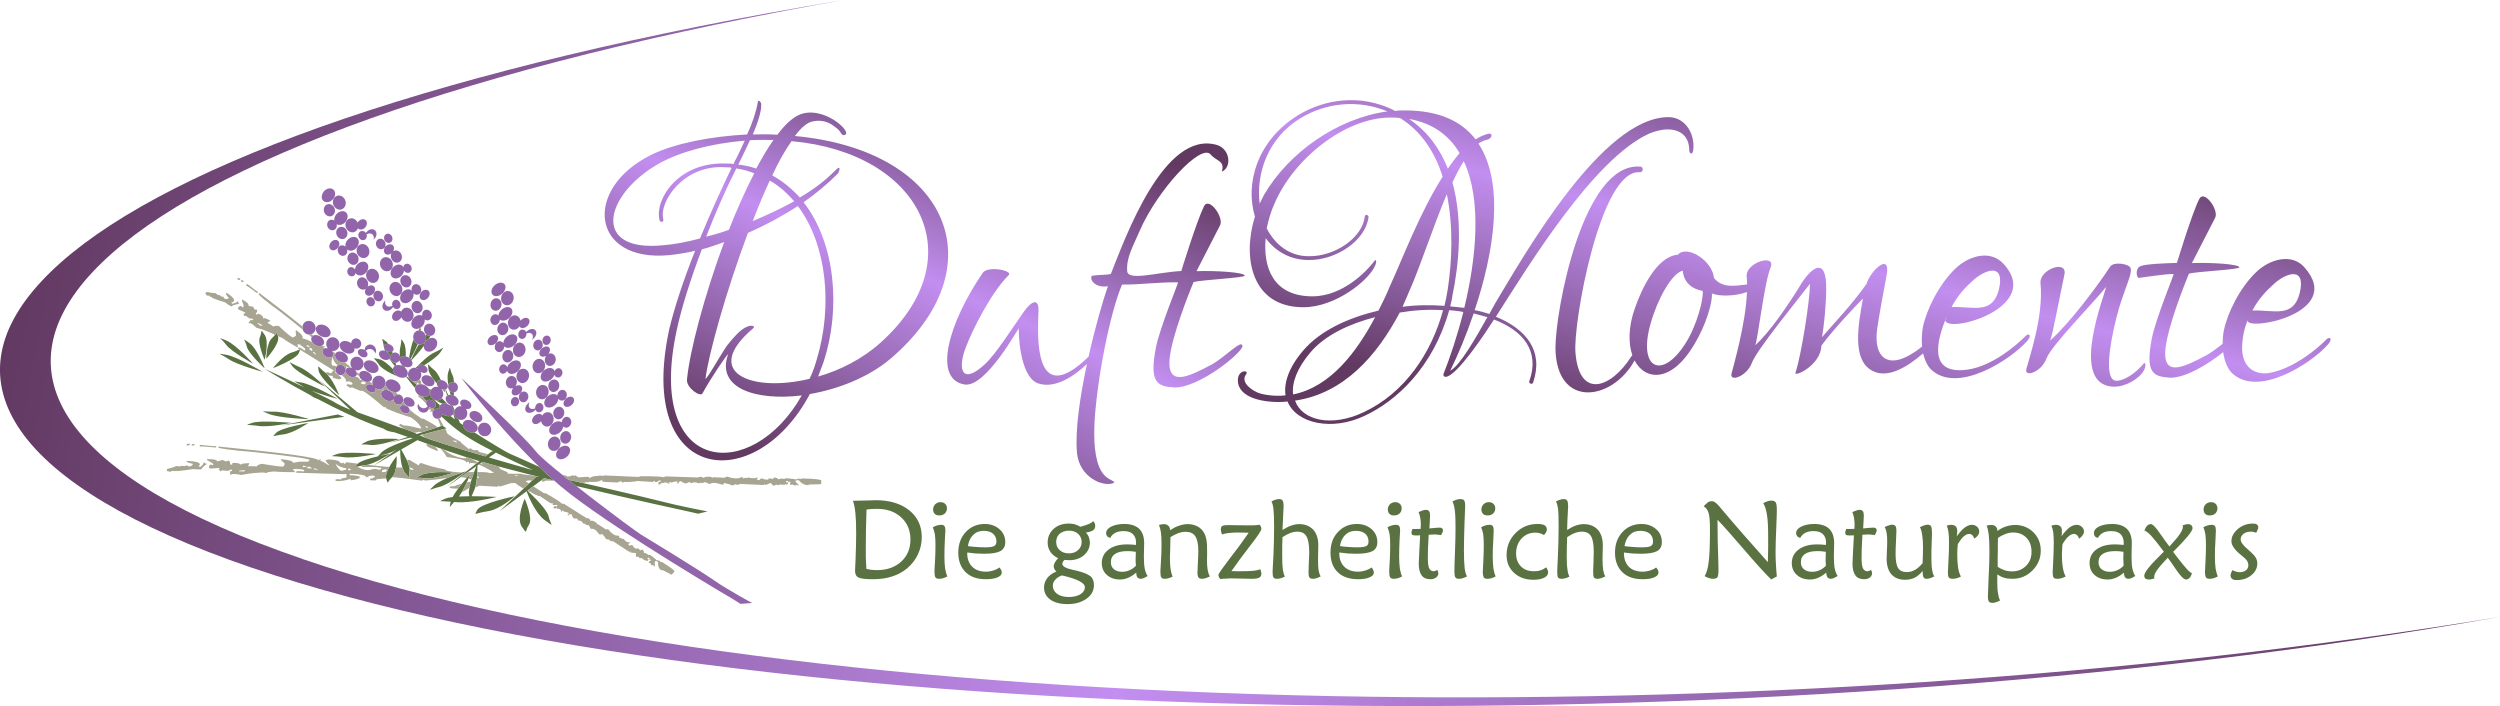 <?xml version="1.0" encoding="UTF-8" standalone="no"?>
<!-- Creator: CorelDRAW X7 -->

<svg
   xmlns:dc="http://purl.org/dc/elements/1.1/"
   xmlns:cc="http://creativecommons.org/ns#"
   xmlns:rdf="http://www.w3.org/1999/02/22-rdf-syntax-ns#"
   xmlns:svg="http://www.w3.org/2000/svg"
   xmlns="http://www.w3.org/2000/svg"
   xmlns:xlink="http://www.w3.org/1999/xlink"
   xmlns:sodipodi="http://sodipodi.sourceforge.net/DTD/sodipodi-0.dtd"
   xmlns:inkscape="http://www.inkscape.org/namespaces/inkscape"
   xml:space="preserve"
   width="200.006"
   height="56.487"
   version="1.1"
   style="clip-rule:evenodd;fill-rule:evenodd;image-rendering:optimizeQuality;shape-rendering:geometricPrecision;text-rendering:geometricPrecision"
   viewBox="0 0 5308.31 1499.116"
   id="svg2"
   inkscape:version="0.91 r13725"
   sodipodi:docname="Logo_small.svg"><sodipodi:namedview
     pagecolor="#ffffff"
     bordercolor="#666666"
     borderopacity="1"
     objecttolerance="10"
     gridtolerance="10"
     guidetolerance="10"
     inkscape:pageopacity="0"
     inkscape:pageshadow="2"
     inkscape:window-width="1280"
     inkscape:window-height="657"
     id="namedview40"
     showgrid="false"
     units="px"
     inkscape:zoom="0.56375016"
     inkscape:cx="626.1639"
     inkscape:cy="94.357701"
     inkscape:window-x="-8"
     inkscape:window-y="-8"
     inkscape:window-maximized="1"
     inkscape:current-layer="Ebene_x0020_1" /><defs
     id="defs4"><style
       type="text/css"
       id="style6"><![CDATA[
    .fil5 {fill:#5A7242}
    .fil4 {fill:#9265AA}
    .fil1 {fill:#5A7242;fill-rule:nonzero}
    .fil6 {fill:#A7A491;fill-rule:nonzero}
    .fil2 {fill:url(#id0)}
    .fil3 {fill:url(#id1)}
    .fil0 {fill:url(#id2);fill-rule:nonzero}
   ]]></style><linearGradient
       id="id0"
       gradientUnits="userSpaceOnUse"
       x1="12401.2"
       y1="3307.6"
       x2="13128.9"
       y2="441.883"><stop
         offset="0"
         style="stop-opacity:1; stop-color:#623961"
         id="stop9" /><stop
         offset="0.259"
         style="stop-opacity:1; stop-color:#9265AA"
         id="stop11" /><stop
         offset="0.529"
         style="stop-opacity:1; stop-color:#C28EF0"
         id="stop13" /><stop
         offset="0.741"
         style="stop-opacity:1; stop-color:#9265AA"
         id="stop15" /><stop
         offset="1"
         style="stop-opacity:1; stop-color:#623961"
         id="stop17" /></linearGradient><linearGradient
       id="id1"
       gradientUnits="userSpaceOnUse"
       xlink:href="#id0"
       x1="5994.91"
       y1="3516.91"
       x2="7235.55"
       y2="667.485"
       gradientTransform="matrix(0.297,0,0,0.297,-0.021,3552.051)" /><linearGradient
       id="id2"
       gradientUnits="userSpaceOnUse"
       xlink:href="#id0"
       x1="17628.4"
       y1="4063.32"
       x2="261.131"
       y2="987.869"
       gradientTransform="matrix(0.297,0,0,0.297,-0.021,3552.051)" /><linearGradient
       inkscape:collect="always"
       xlink:href="#id0"
       id="linearGradient4174"
       gradientUnits="userSpaceOnUse"
       x1="12401.2"
       y1="3307.6"
       x2="13128.9"
       y2="441.883"
       gradientTransform="matrix(0.297,0,0,0.297,-0.021,3552.051)" /></defs><g
     id="Ebene_x0020_1"
     transform="translate(0,-3552.102)"><path
       class="fil0"
       d="m 534.808,4757.643 0,0 C 22.238,4582.235 -111.024,4362.308 88.424,4148.911 287.279,3935.513 818.547,3728.645 1633.85,3579.356 l 0.594,0 0,0 c 51.643,-9.498 103.879,-18.401 156.709,-27.305 -16.324,2.968 -32.648,5.936 -48.972,8.904 l 0,0 -0.594,0 C 926.284,3709.947 395.016,3916.815 196.162,4130.213 -3.286,4343.61 129.976,4563.834 642.546,4738.945 l 0,0.297 0.297,0 c 512.866,175.111 1310.955,273.351 2185.024,290.862 818.271,16.027 1703.025,-39.177 2481.822,-168.581 -804.322,142.76 -1733.298,203.9 -2589.559,186.982 -874.069,-17.214 -1672.158,-115.454 -2185.024,-290.862 l -0.297,0 z"
       id="path23"
       inkscape:connector-curvature="0"
       style="fill:url(#id2);fill-rule:nonzero" /><g
       id="_1834223391328"
       transform="matrix(0.297,0,0,0.297,-0.021,3552.051)"><path
         class="fil1"
         d="m 6195,3643 c -2,55 -3,104 -4,148 -1,44 -1,81 -1,114 0,28 0,56 0,83 1,27 2,53 4,79 12,3 24,5 36,7 13,1 25,2 38,2 72,0 130,-20 174,-60 45,-41 67,-94 67,-159 0,-65 -22,-118 -66,-158 -44,-41 -101,-61 -172,-61 -14,0 -27,0 -40,1 -13,1 -25,2 -36,4 z m -97,-63 c 35,0 71,-1 106,-2 36,-2 54,-2 55,-2 101,0 181,24 241,72 60,48 90,112 90,192 0,43 -9,84 -27,122 -17,38 -43,71 -76,100 -31,26 -67,46 -108,59 -42,14 -88,20 -139,20 -52,0 -86,-4 -102,-12 -17,-8 -25,-24 -25,-48 0,-2 1,-32 4,-92 2,-59 4,-118 4,-176 0,-63 -2,-112 -6,-149 -4,-37 -10,-64 -17,-84 z m 675,541 c -11,6 -21,10 -31,13 -10,3 -19,4 -28,4 -13,0 -21,-3 -26,-10 -5,-7 -7,-20 -7,-41 0,-12 1,-39 4,-80 2,-42 3,-77 3,-107 0,-32 -1,-58 -4,-79 -4,-20 -9,-37 -15,-51 9,-6 19,-10 29,-13 10,-3 20,-5 30,-5 12,0 20,3 24,9 5,6 7,17 7,32 0,5 -1,27 -4,68 -2,41 -3,81 -3,118 0,34 2,63 5,86 4,22 9,41 16,56 z m -3,-487 c 0,15 -5,27 -15,37 -11,10 -24,14 -40,14 -13,0 -24,-3 -32,-11 -8,-8 -12,-18 -12,-32 0,-14 5,-26 15,-37 11,-10 23,-15 38,-15 13,0 24,4 33,12 9,9 13,19 13,32 z m 150,270 c 17,3 35,5 56,6 21,2 43,3 67,3 32,0 54,-3 64,-9 11,-6 17,-17 17,-33 0,-23 -9,-42 -25,-56 -16,-13 -38,-20 -66,-20 -31,0 -55,9 -75,29 -20,19 -33,46 -38,80 z m 225,153 c 6,6 10,13 13,19 3,6 4,12 4,18 0,14 -10,25 -31,34 -21,9 -48,13 -82,13 -62,0 -110,-16 -145,-50 -35,-34 -53,-81 -53,-140 0,-60 18,-109 53,-147 36,-38 81,-58 136,-58 43,0 78,13 105,37 28,24 42,55 42,93 0,30 -12,51 -35,64 -22,12 -61,19 -116,19 -20,0 -40,-1 -61,-2 -20,-2 -40,-4 -60,-7 l 0,6 c 0,40 12,72 36,96 23,23 56,35 97,35 19,0 36,-3 53,-8 16,-5 31,-12 44,-22 z m 446,57 0,0 c -21,8 -37,19 -48,32 -11,12 -16,26 -16,42 0,24 11,43 31,58 21,15 49,22 84,22 34,0 62,-7 83,-20 20,-13 31,-29 31,-50 0,-31 -53,-58 -158,-83 -3,0 -6,-1 -7,-1 z m 51,-158 c 26,0 48,-7 65,-23 17,-15 26,-34 26,-58 0,-24 -9,-44 -25,-58 -16,-15 -38,-23 -65,-23 -28,0 -50,8 -67,22 -17,15 -25,34 -25,58 0,24 8,44 25,59 17,16 39,23 66,23 z m -77,35 c -25,-12 -44,-28 -56,-47 -13,-19 -19,-40 -19,-65 0,-39 14,-72 43,-98 28,-26 65,-38 110,-38 13,0 26,2 40,5 13,4 27,10 41,18 29,-8 51,-15 65,-22 13,-6 22,-12 26,-19 5,6 9,11 12,17 2,6 3,12 3,19 0,13 -5,23 -15,30 -10,7 -26,13 -51,16 10,12 17,23 21,35 4,12 7,24 7,36 0,36 -14,66 -42,91 -28,24 -63,36 -105,36 -6,0 -11,0 -17,-1 -6,0 -12,-1 -18,-1 -5,5 -8,9 -11,14 -2,5 -4,10 -4,14 0,18 25,32 75,43 11,3 21,5 27,6 49,12 81,25 99,40 17,14 25,36 25,63 0,39 -17,72 -53,97 -35,26 -81,39 -136,39 -52,0 -93,-11 -123,-32 -30,-22 -45,-50 -45,-87 0,-25 8,-47 23,-67 14,-19 36,-35 65,-47 -6,-6 -11,-12 -14,-18 -3,-6 -5,-12 -5,-18 0,-9 3,-18 8,-28 5,-9 13,-20 24,-31 z m 640,127 c -10,6 -19,11 -28,15 -8,3 -15,5 -21,5 -11,0 -19,-4 -25,-11 -5,-6 -7,-18 -8,-33 -20,17 -39,29 -58,37 -19,8 -38,12 -58,12 -39,0 -70,-11 -94,-33 -24,-21 -36,-50 -36,-85 0,-40 17,-73 50,-97 32,-24 76,-36 132,-36 9,0 18,0 29,1 10,1 21,2 33,3 0,-2 0,-5 0,-7 1,-3 1,-6 1,-9 0,-27 -8,-47 -23,-62 -15,-14 -37,-21 -66,-21 -24,0 -43,4 -59,12 -15,8 -28,20 -37,37 -9,-3 -17,-7 -21,-12 -5,-6 -8,-13 -8,-22 0,-19 12,-35 36,-47 24,-12 56,-19 94,-19 47,0 83,12 107,35 23,23 35,57 35,102 0,9 0,24 -1,45 -1,21 -1,38 -1,51 0,36 2,65 6,86 5,22 11,40 21,53 z m -85,-173 c -12,-2 -23,-3 -32,-4 -10,-1 -18,-1 -25,-1 -40,0 -70,6 -90,20 -21,13 -31,33 -31,59 0,22 7,38 21,50 14,12 34,19 59,19 19,0 37,-4 53,-11 17,-7 32,-18 46,-32 -1,-13 -1,-24 -2,-32 0,-8 0,-16 0,-23 0,-5 0,-12 1,-22 0,-10 0,-18 0,-23 z m 248,-105 c -1,29 -1,59 -2,92 -1,33 -2,51 -2,55 0,34 2,61 5,82 3,21 8,39 15,53 -11,5 -21,10 -30,12 -9,3 -18,4 -27,4 -12,0 -20,-3 -24,-10 -5,-6 -7,-20 -7,-42 0,-5 1,-29 4,-72 3,-43 4,-84 4,-123 0,-36 -1,-64 -4,-84 -3,-20 -8,-38 -14,-54 6,-2 11,-3 17,-4 6,-1 12,-2 17,-2 14,0 25,4 33,12 8,7 12,18 13,32 20,-14 40,-25 62,-32 22,-8 43,-12 64,-12 26,0 49,6 70,17 21,11 36,27 47,47 8,14 13,30 16,48 4,18 5,46 5,83 0,4 0,13 0,28 -1,14 -1,27 -1,37 0,27 2,50 5,69 4,19 9,34 16,45 -12,6 -23,10 -32,13 -9,3 -17,4 -24,4 -12,0 -21,-3 -25,-9 -5,-6 -8,-18 -8,-36 0,-11 1,-33 3,-69 2,-35 3,-64 3,-89 0,-47 -8,-81 -22,-102 -14,-21 -37,-31 -69,-31 -16,0 -33,3 -51,9 -19,7 -38,17 -57,29 z m 357,300 c -4,-4 -8,-9 -10,-14 -3,-5 -4,-10 -4,-16 0,-8 26,-45 77,-112 52,-66 98,-129 139,-189 -7,-1 -17,-1 -30,-1 -21,-1 -34,-1 -40,-1 -29,0 -54,1 -75,4 -20,2 -36,6 -45,11 -3,-8 -5,-15 -7,-21 -1,-6 -2,-12 -2,-16 0,-12 3,-20 10,-24 7,-5 20,-7 39,-7 15,0 39,0 71,1 33,1 58,1 75,1 24,0 41,0 52,-1 11,-1 21,-2 29,-4 5,5 9,10 11,15 2,5 3,10 3,15 0,12 -26,51 -79,119 -52,67 -97,128 -135,183 3,0 9,0 15,0 14,1 23,1 27,1 l 18,0 c 41,0 72,-1 94,-3 22,-2 39,-6 53,-11 2,6 4,12 5,17 1,6 2,11 2,15 0,13 -5,22 -16,28 -10,5 -27,8 -51,8 -1,0 -18,0 -53,-1 -34,-1 -68,-2 -101,-2 -13,0 -25,1 -37,2 -12,0 -23,1 -35,3 z m 461,-18 c -10,5 -20,10 -29,12 -9,3 -19,4 -28,4 -12,0 -20,-3 -24,-9 -5,-6 -7,-20 -7,-41 0,-5 2,-43 6,-114 3,-72 5,-140 5,-207 0,-63 -2,-106 -5,-129 -2,-22 -7,-40 -14,-53 11,-6 21,-11 30,-13 9,-3 17,-4 25,-4 12,0 20,3 25,11 5,7 7,20 7,41 0,2 -1,22 -3,60 -2,37 -4,74 -5,109 21,-13 41,-24 61,-31 19,-7 39,-11 58,-11 43,0 76,14 101,40 24,27 36,64 36,112 0,9 0,25 -1,47 -1,22 -1,39 -1,52 0,35 1,61 4,79 3,18 8,32 15,44 -12,6 -22,10 -31,13 -9,3 -17,4 -24,4 -12,0 -21,-3 -25,-9 -5,-6 -7,-18 -7,-36 0,-12 1,-34 2,-67 2,-32 3,-59 3,-80 0,-53 -7,-90 -20,-112 -13,-22 -34,-33 -64,-33 -17,0 -33,3 -50,9 -16,6 -35,16 -57,30 -1,20 -1,42 -2,64 0,22 0,45 0,68 0,43 1,75 4,97 3,21 8,39 15,53 z m 394,-218 c 17,3 36,5 56,6 21,2 43,3 67,3 32,0 54,-3 65,-9 11,-6 16,-17 16,-33 0,-23 -8,-42 -24,-56 -17,-13 -39,-20 -67,-20 -30,0 -55,9 -75,29 -20,19 -33,46 -38,80 z m 226,153 c 5,6 10,13 12,19 3,6 4,12 4,18 0,14 -10,25 -31,34 -21,9 -48,13 -81,13 -62,0 -111,-16 -146,-50 -35,-34 -52,-81 -52,-140 0,-60 17,-109 53,-147 35,-38 80,-58 136,-58 42,0 77,13 105,37 27,24 41,55 41,93 0,30 -11,51 -34,64 -23,12 -62,19 -116,19 -21,0 -41,-1 -61,-2 -21,-2 -41,-4 -61,-7 l 0,6 c 0,40 12,72 36,96 24,23 56,35 97,35 19,0 37,-3 53,-8 16,-5 31,-12 45,-22 z m 218,64 c -11,6 -21,10 -31,13 -10,3 -19,4 -28,4 -13,0 -21,-3 -26,-10 -5,-7 -7,-20 -7,-41 0,-12 1,-39 4,-80 2,-42 3,-77 3,-107 0,-32 -1,-58 -4,-79 -4,-20 -9,-37 -15,-51 9,-6 19,-10 29,-13 10,-3 20,-5 30,-5 12,0 20,3 24,9 5,6 7,17 7,32 0,5 -1,27 -4,68 -2,41 -3,81 -3,118 0,34 2,63 5,86 4,22 9,41 16,56 z m -3,-487 c 0,15 -5,27 -15,37 -11,10 -24,14 -40,14 -13,0 -24,-3 -32,-11 -8,-8 -12,-18 -12,-32 0,-14 5,-26 15,-37 11,-10 23,-15 38,-15 13,0 24,4 33,12 9,9 13,19 13,32 z m 132,193 c -4,0 -10,1 -18,1 -8,0 -13,0 -15,0 -11,0 -18,-1 -23,-4 -4,-3 -6,-8 -6,-15 0,-4 0,-8 2,-12 1,-5 3,-10 5,-16 2,0 6,1 11,1 5,0 9,0 11,0 7,0 18,0 33,-1 2,0 3,0 4,0 0,-3 0,-7 0,-13 1,-6 1,-10 1,-13 0,-20 -1,-38 -4,-53 -3,-15 -7,-29 -12,-41 11,-5 21,-9 30,-12 9,-3 16,-4 22,-4 11,0 19,3 23,10 5,6 7,17 7,32 0,7 -1,27 -3,61 -1,13 -1,23 -2,30 15,-2 29,-3 41,-4 12,-1 22,-2 32,-2 9,0 15,2 18,5 4,3 6,8 6,15 0,4 -1,9 -3,14 -3,6 -6,13 -11,20 -6,-1 -13,-3 -21,-3 -7,-1 -17,-2 -27,-2 -2,0 -7,1 -16,1 -9,0 -17,1 -24,1 -2,40 -4,74 -5,100 -1,26 -1,47 -1,64 0,35 3,61 9,75 7,14 17,22 32,22 4,0 9,-1 13,-3 5,-1 9,-4 14,-7 2,5 4,10 5,14 1,3 2,7 2,10 0,13 -6,23 -16,31 -11,8 -24,12 -41,12 -28,0 -49,-9 -62,-27 -14,-19 -21,-47 -21,-85 0,-11 2,-40 4,-87 3,-46 5,-85 6,-115 z m 335,294 c -11,6 -22,10 -31,13 -9,3 -18,4 -26,4 -13,0 -21,-3 -26,-10 -5,-7 -7,-21 -7,-40 0,-25 1,-72 4,-141 3,-69 4,-126 4,-170 0,-56 -1,-98 -5,-126 -3,-29 -9,-51 -17,-66 11,-6 21,-10 30,-13 10,-3 19,-4 27,-4 13,0 22,3 27,10 4,6 7,19 7,39 0,17 -2,60 -5,131 -2,70 -4,132 -4,185 0,58 2,100 5,126 3,27 9,47 17,62 z m 205,0 c -11,6 -21,10 -31,13 -10,3 -19,4 -28,4 -13,0 -21,-3 -26,-10 -4,-7 -7,-20 -7,-41 0,-12 2,-39 4,-80 2,-42 3,-77 3,-107 0,-32 -1,-58 -4,-79 -3,-20 -9,-37 -15,-51 9,-6 19,-10 29,-13 10,-3 20,-5 30,-5 12,0 20,3 24,9 5,6 7,17 7,32 0,5 -1,27 -3,68 -3,41 -4,81 -4,118 0,34 2,63 5,86 4,22 9,41 16,56 z m -3,-487 c 0,15 -5,27 -15,37 -11,10 -24,14 -39,14 -14,0 -25,-3 -33,-11 -8,-8 -12,-18 -12,-32 0,-14 5,-26 15,-37 11,-10 23,-15 38,-15 13,0 25,4 33,12 9,9 13,19 13,32 z m 348,191 c -10,-6 -20,-10 -30,-13 -9,-3 -20,-4 -32,-4 -39,0 -72,14 -98,42 -26,28 -39,64 -39,107 0,39 12,70 35,93 23,23 54,34 94,34 17,0 32,-2 46,-7 14,-4 27,-11 40,-21 4,6 8,12 10,18 3,6 4,12 4,18 0,16 -9,29 -28,38 -19,10 -45,15 -77,15 -57,0 -103,-17 -138,-49 -36,-33 -54,-75 -54,-127 0,-63 22,-116 65,-159 43,-43 95,-64 156,-64 23,0 39,3 50,9 11,7 17,17 17,30 0,7 -2,13 -5,19 -3,7 -9,14 -16,21 z m 182,297 c -10,5 -19,10 -29,12 -9,3 -18,4 -27,4 -12,0 -20,-3 -25,-9 -4,-6 -6,-20 -6,-41 0,-5 1,-43 5,-114 3,-72 5,-140 5,-207 0,-63 -1,-106 -4,-129 -3,-22 -8,-40 -15,-53 11,-6 22,-11 31,-13 9,-3 17,-4 25,-4 11,0 20,3 24,11 5,7 7,20 7,41 0,2 -1,22 -3,60 -2,37 -4,74 -4,109 20,-13 40,-24 60,-31 20,-7 39,-11 58,-11 43,0 77,14 101,40 24,27 36,64 36,112 0,9 0,25 -1,47 -1,22 -1,39 -1,52 0,35 2,61 5,79 3,18 8,32 15,44 -12,6 -23,10 -32,13 -9,3 -17,4 -24,4 -12,0 -20,-3 -25,-9 -4,-6 -6,-18 -6,-36 0,-12 0,-34 2,-67 1,-32 2,-59 2,-80 0,-53 -6,-90 -19,-112 -13,-22 -35,-33 -65,-33 -16,0 -33,3 -49,9 -17,6 -36,16 -57,30 -1,20 -2,42 -2,64 -1,22 -1,45 -1,68 0,43 1,75 5,97 2,21 7,39 14,53 z m 394,-218 c 17,3 36,5 57,6 20,2 43,3 66,3 33,0 54,-3 65,-9 11,-6 16,-17 16,-33 0,-23 -8,-42 -24,-56 -16,-13 -39,-20 -67,-20 -30,0 -55,9 -75,29 -20,19 -32,46 -38,80 z m 226,153 c 6,6 10,13 13,19 3,6 4,12 4,18 0,14 -11,25 -31,34 -21,9 -48,13 -82,13 -62,0 -110,-16 -145,-50 -35,-34 -53,-81 -53,-140 0,-60 18,-109 53,-147 35,-38 81,-58 136,-58 43,0 78,13 105,37 28,24 41,55 41,93 0,30 -11,51 -34,64 -23,12 -61,19 -116,19 -20,0 -41,-1 -61,-2 -20,-2 -40,-4 -60,-7 l 0,6 c 0,40 12,72 35,96 24,23 56,35 97,35 19,0 37,-3 54,-8 16,-5 31,-12 44,-22 z"
         id="path26"
         inkscape:connector-curvature="0"
         style="fill:#5a7242;fill-rule:nonzero" /><path
         class="fil1"
         d="m 12663,4143 c -47,-46 -113,-119 -196,-216 -84,-97 -146,-168 -188,-211 0,97 2,200 6,308 1,29 1,46 1,52 0,26 -3,43 -8,51 -5,7 -16,11 -30,11 -10,0 -20,-1 -30,-5 -10,-3 -21,-8 -31,-14 14,-24 24,-58 29,-103 6,-45 9,-123 9,-236 0,-53 -3,-91 -10,-113 -7,-22 -18,-38 -35,-47 12,-13 22,-23 31,-29 8,-6 17,-8 26,-8 8,0 16,2 24,8 8,5 18,14 30,28 2,2 7,8 14,17 99,118 211,245 334,383 1,-39 1,-73 2,-102 0,-30 0,-55 0,-76 0,-69 -2,-121 -8,-157 -5,-36 -14,-65 -27,-87 12,-6 22,-11 32,-14 9,-3 18,-4 27,-4 14,0 24,4 30,13 6,8 8,27 8,56 0,17 -1,59 -4,126 -3,67 -5,125 -5,175 0,33 1,64 3,92 1,28 4,55 6,80 l -40,22 z m 475,-25 c -10,6 -19,11 -27,15 -9,3 -16,5 -22,5 -11,0 -19,-4 -24,-11 -5,-6 -8,-18 -9,-33 -20,17 -39,29 -58,37 -19,8 -38,12 -58,12 -39,0 -70,-11 -94,-33 -24,-21 -36,-50 -36,-85 0,-40 17,-73 50,-97 32,-24 76,-36 132,-36 9,0 19,0 29,1 10,1 21,2 33,3 0,-2 0,-5 0,-7 1,-3 1,-6 1,-9 0,-27 -8,-47 -23,-62 -15,-14 -37,-21 -66,-21 -24,0 -43,4 -59,12 -15,8 -28,20 -37,37 -9,-3 -17,-7 -21,-12 -5,-6 -8,-13 -8,-22 0,-19 12,-35 36,-47 24,-12 56,-19 94,-19 47,0 83,12 107,35 23,23 35,57 35,102 0,9 0,24 -1,45 -1,21 -1,38 -1,51 0,36 2,65 6,86 5,22 12,40 21,53 z m -85,-173 c -12,-2 -23,-3 -32,-4 -10,-1 -18,-1 -25,-1 -40,0 -70,6 -90,20 -21,13 -31,33 -31,59 0,22 7,38 21,50 14,12 34,19 59,19 19,0 37,-4 53,-11 17,-7 32,-18 46,-32 -1,-13 -1,-24 -2,-32 0,-8 0,-16 0,-23 0,-5 0,-12 1,-22 0,-10 0,-18 0,-23 z m 201,-118 c -4,0 -10,1 -18,1 -8,0 -13,0 -15,0 -11,0 -18,-1 -23,-4 -4,-3 -6,-8 -6,-15 0,-4 0,-8 2,-12 1,-5 3,-10 5,-16 2,0 6,1 11,1 5,0 8,0 11,0 7,0 18,0 33,-1 1,0 3,0 4,0 0,-3 0,-7 0,-13 0,-6 1,-10 1,-13 0,-20 -2,-38 -4,-53 -3,-15 -7,-29 -12,-41 11,-5 21,-9 30,-12 8,-3 16,-4 22,-4 11,0 18,3 23,10 5,6 7,17 7,32 0,7 -1,27 -3,61 -1,13 -2,23 -2,30 15,-2 28,-3 40,-4 13,-1 23,-2 33,-2 8,0 15,2 18,5 4,3 6,8 6,15 0,4 -1,9 -4,14 -2,6 -5,13 -10,20 -6,-1 -14,-3 -21,-3 -7,-1 -17,-2 -27,-2 -2,0 -7,1 -17,1 -9,0 -16,1 -23,1 -2,40 -4,74 -5,100 -1,26 -1,47 -1,64 0,35 3,61 9,75 7,14 17,22 32,22 4,0 9,-1 13,-3 5,-1 9,-4 14,-7 2,5 4,10 5,14 1,3 2,7 2,10 0,13 -6,23 -16,31 -11,8 -24,12 -41,12 -28,0 -49,-9 -62,-27 -14,-19 -21,-47 -21,-85 0,-11 2,-40 4,-87 3,-46 5,-85 6,-115 z m 491,255 c -17,22 -36,37 -56,48 -21,10 -43,15 -69,15 -42,0 -75,-13 -98,-39 -22,-26 -34,-63 -34,-112 0,-10 1,-29 2,-57 2,-28 2,-50 2,-68 0,-23 -1,-43 -4,-59 -3,-16 -7,-30 -14,-42 12,-6 22,-10 31,-12 8,-3 16,-5 21,-5 13,0 21,4 25,10 5,6 7,17 7,33 0,13 -1,38 -3,74 -2,37 -3,67 -3,91 0,49 6,83 18,102 12,19 32,29 62,29 21,0 41,-5 59,-16 18,-10 36,-26 54,-48 1,-17 1,-35 2,-53 0,-18 1,-38 1,-60 0,-35 -2,-64 -6,-88 -3,-24 -8,-42 -16,-56 12,-6 22,-10 31,-13 9,-3 17,-5 25,-5 11,0 19,4 23,11 5,8 7,23 7,47 0,12 -1,37 -2,75 -2,39 -2,72 -2,100 0,38 1,67 5,88 3,21 8,37 16,49 -13,6 -24,11 -32,13 -9,3 -16,4 -23,4 -11,0 -18,-3 -22,-11 -5,-8 -7,-23 -7,-45 z m 245,-249 c 20,-27 38,-47 56,-61 17,-13 35,-20 52,-20 14,0 27,5 37,14 10,9 15,21 15,34 0,9 -3,17 -8,26 -6,8 -15,17 -27,25 -4,-12 -9,-20 -15,-25 -6,-6 -13,-9 -22,-9 -13,0 -26,7 -40,19 -14,13 -27,31 -41,54 -1,12 -2,24 -3,36 -1,12 -1,24 -1,35 0,39 2,71 6,97 4,26 11,47 20,64 -10,5 -20,9 -30,12 -10,3 -20,4 -30,4 -12,0 -21,-3 -26,-9 -5,-6 -7,-19 -7,-38 0,-7 1,-34 4,-81 3,-47 4,-90 4,-130 0,-33 -1,-58 -4,-76 -2,-17 -7,-33 -12,-46 5,-2 10,-3 15,-4 5,-1 10,-2 16,-2 14,0 26,4 33,11 7,7 11,18 11,33 0,3 0,8 -1,13 0,6 -1,14 -2,24 z m 292,219 c 16,11 33,19 50,25 18,6 35,8 53,8 40,0 73,-13 99,-39 27,-26 40,-60 40,-100 0,-42 -12,-76 -36,-101 -24,-25 -56,-38 -95,-38 -17,0 -35,3 -54,10 -18,7 -37,16 -55,29 -1,24 -1,53 -1,88 -1,34 -1,73 -1,118 z m -2,55 c -1,5 -1,11 -1,18 0,6 0,16 0,28 0,35 1,63 5,86 3,22 8,40 15,54 -11,6 -21,10 -30,13 -9,3 -18,4 -26,4 -11,0 -19,-3 -24,-10 -4,-6 -7,-18 -7,-35 0,-18 2,-63 5,-134 4,-71 6,-133 6,-187 0,-56 -2,-96 -5,-122 -3,-26 -8,-47 -15,-64 6,-1 11,-3 17,-4 5,-1 11,-1 17,-1 13,0 23,4 31,11 8,8 12,18 12,32 19,-14 39,-25 61,-32 22,-7 43,-11 64,-11 53,0 97,18 132,52 35,35 53,79 53,131 0,56 -20,103 -60,143 -40,40 -87,59 -143,59 -21,0 -40,-2 -58,-7 -17,-5 -33,-13 -49,-24 z m 459,-274 c 19,-27 38,-47 55,-61 18,-13 35,-20 53,-20 14,0 26,5 36,14 11,9 16,21 16,34 0,9 -3,17 -9,26 -6,8 -14,17 -26,25 -4,-12 -9,-20 -15,-25 -6,-6 -14,-9 -22,-9 -13,0 -26,7 -40,19 -14,13 -28,31 -41,54 -2,12 -3,24 -3,36 -1,12 -2,24 -2,35 0,39 2,71 7,97 4,26 11,47 20,64 -11,5 -21,9 -31,12 -10,3 -20,4 -29,4 -13,0 -22,-3 -26,-9 -5,-6 -7,-19 -7,-38 0,-7 1,-34 4,-81 2,-47 4,-90 4,-130 0,-33 -2,-58 -4,-76 -3,-17 -7,-33 -13,-46 5,-2 10,-3 15,-4 5,-1 11,-2 16,-2 15,0 26,4 33,11 8,7 11,18 11,33 0,3 0,8 0,13 -1,6 -1,14 -2,24 z m 527,285 c -10,6 -19,11 -27,15 -9,3 -16,5 -22,5 -11,0 -19,-4 -24,-11 -5,-6 -8,-18 -9,-33 -19,17 -39,29 -58,37 -19,8 -38,12 -58,12 -39,0 -70,-11 -94,-33 -24,-21 -35,-50 -35,-85 0,-40 16,-73 49,-97 32,-24 77,-36 132,-36 9,0 19,0 29,1 10,1 21,2 33,3 0,-2 0,-5 1,-7 0,-3 0,-6 0,-9 0,-27 -8,-47 -23,-62 -15,-14 -37,-21 -66,-21 -24,0 -43,4 -59,12 -15,8 -28,20 -37,37 -9,-3 -17,-7 -21,-12 -5,-6 -7,-13 -7,-22 0,-19 11,-35 35,-47 24,-12 56,-19 94,-19 48,0 83,12 107,35 23,23 35,57 35,102 0,9 0,24 -1,45 -1,21 -1,38 -1,51 0,36 2,65 6,86 5,22 12,40 21,53 z m -85,-173 c -12,-2 -23,-3 -32,-4 -10,-1 -18,-1 -24,-1 -41,0 -71,6 -91,20 -21,13 -31,33 -31,59 0,22 7,38 21,50 15,12 34,19 59,19 19,0 37,-4 53,-11 17,-7 32,-18 46,-32 -1,-13 -1,-24 -1,-32 -1,-8 -1,-16 -1,-23 0,-5 1,-12 1,-22 0,-10 0,-18 0,-23 z m 289,-1 c -39,-53 -70,-91 -91,-114 -22,-23 -38,-35 -48,-36 5,-15 11,-27 19,-35 8,-8 17,-12 27,-12 13,0 37,24 69,72 25,36 46,65 64,88 36,-39 61,-69 75,-90 14,-21 21,-38 21,-50 0,-2 0,-4 0,-6 -1,-1 -1,-3 -2,-5 10,-3 18,-6 23,-7 5,-1 10,-2 14,-2 11,0 20,3 25,8 6,5 9,12 9,22 0,20 -44,74 -132,162 l -7,6 c 8,10 18,23 31,41 57,74 91,111 104,111 l 0,0 c -4,15 -9,27 -17,34 -7,8 -16,12 -26,12 -15,0 -40,-25 -74,-76 -22,-33 -41,-60 -56,-80 -36,38 -62,68 -76,88 -14,20 -21,36 -21,48 0,1 1,5 1,10 1,1 1,2 1,2 -9,3 -16,5 -22,6 -6,2 -11,2 -16,2 -13,0 -22,-2 -27,-7 -5,-4 -8,-11 -8,-21 0,-23 40,-73 120,-151 l 20,-20 z m 386,177 c -11,6 -21,10 -31,13 -9,3 -19,4 -28,4 -13,0 -21,-3 -26,-10 -4,-7 -7,-20 -7,-41 0,-12 2,-39 4,-80 2,-42 3,-77 3,-107 0,-32 -1,-58 -4,-79 -3,-20 -8,-37 -15,-51 9,-6 19,-10 29,-13 10,-3 20,-5 30,-5 12,0 20,3 24,9 5,6 7,17 7,32 0,5 -1,27 -3,68 -3,41 -4,81 -4,118 0,34 2,63 5,86 4,22 9,41 16,56 z m -3,-487 c 0,15 -5,27 -15,37 -11,10 -24,14 -39,14 -14,0 -25,-3 -33,-11 -8,-8 -12,-18 -12,-32 0,-14 5,-26 15,-37 11,-10 23,-15 38,-15 14,0 25,4 33,12 9,9 13,19 13,32 z m 107,442 c 10,5 19,9 27,11 9,2 17,4 25,4 19,0 34,-5 45,-14 11,-9 17,-20 17,-35 0,-11 -3,-22 -9,-32 -6,-10 -18,-22 -35,-35 -3,-3 -7,-6 -12,-10 -44,-36 -65,-68 -65,-96 0,-11 2,-23 6,-34 5,-11 11,-22 20,-33 16,-19 35,-34 57,-44 22,-10 45,-15 71,-15 12,0 22,2 28,7 7,5 10,11 10,21 0,4 -1,9 -4,15 -2,6 -6,14 -11,23 -7,-3 -14,-5 -20,-6 -7,-2 -12,-2 -18,-2 -22,0 -39,5 -53,16 -13,10 -20,23 -20,40 0,18 18,43 54,73 9,8 16,14 21,19 15,13 26,26 34,39 7,13 10,27 10,40 0,33 -14,61 -42,84 -29,24 -64,35 -105,35 -14,0 -25,-2 -32,-8 -8,-6 -12,-14 -12,-24 0,-5 1,-11 3,-17 2,-6 6,-13 10,-22 z"
         id="path28"
         inkscape:connector-curvature="0"
         style="fill:#5a7242;fill-rule:nonzero" /></g><path
       class="fil2"
       d="m 3482.602,3905.834 c -121.687,-9.498 -179.859,304.811 -179.859,385.243 1.484,129.107 120.203,113.08 167.988,26.415 23.447,44.223 79.838,46.597 127.326,-35.022 24.337,-40.364 38.584,-88.743 36.803,-107.441 14.543,6.53 48.972,6.53 74.496,-2.968 -2.671,68.263 -28.196,154.335 -32.648,173.033 -5.342,18.698 31.461,7.123 42.739,-21.666 10.091,-28.492 97.646,-134.449 123.765,-168.878 -0.297,36.803 -18.698,152.554 -30.867,189.06 -3.265,9.794 53.72,-15.434 55.204,-57.876 27.009,-36.506 72.122,-83.4 88.149,-100.021 -10.388,57.282 -24.337,133.262 21.963,154.632 32.054,15.434 73.012,-9.498 105.66,-37.99 3.858,15.73 10.091,27.899 17.214,34.428 55.798,52.533 168.581,-20.776 203.9,-60.843 10.982,-12.762 2.968,-16.917 -2.968,-10.982 -18.995,19.589 -70.935,64.405 -123.468,71.825 -96.459,13.95 -56.095,-83.994 -44.52,-112.486 -32.054,45.41 213.101,-12.169 120.203,-112.486 -27.899,-29.977 -73.012,-16.621 -100.911,9.794 -36.209,34.132 -62.624,89.336 -70.044,125.842 -2.374,14.84 -2.671,28.493 -1.484,40.364 -6.826,5.342 -13.653,10.685 -20.776,14.84 -51.049,32.351 -82.51,10.091 -74.793,-51.346 4.452,-30.57 12.762,-75.09 20.182,-114.564 9.498,-50.456 -34.428,-10.388 -42.739,18.401 -35.319,48.972 -63.218,76.574 -94.382,112.783 4.155,-23.744 8.607,-66.186 8.904,-102.098 0.89,-70.341 -31.164,-45.707 -52.236,-12.466 -28.196,46.3 -68.56,105.363 -98.537,131.778 5.046,-8.014 19.292,-133.559 32.648,-165.019 12.169,-30.57 -53.424,-10.685 -50.752,18.995 0.594,5.342 0.89,11.278 0.89,16.918 -24.931,2.671 -51.643,8.904 -70.341,-13.653 -3.562,-37.693 -57.579,-70.935 -76.574,-49.565 -44.816,3.562 -77.167,72.419 -91.71,114.861 -13.653,38.88 -13.653,73.309 -5.046,98.537 -0.594,0.594 -1.187,1.484 -2.078,2.671 -43.333,67.967 -111.002,91.71 -118.719,-8.607 -5.342,-60.25 52.236,-388.508 136.23,-382.572 8.014,1.187 9.201,-11.872 1.187,-11.872 z m -324.4,319.651 c -23.15,41.255 -58.172,103.582 -78.948,113.674 16.027,-32.351 33.835,-74.496 49.862,-121.687 l 29.086,8.014 z m 1784.941,57.876 c 10.982,-12.762 3.265,-16.918 -2.968,-10.982 -18.995,19.589 -70.935,63.515 -123.468,71.825 -25.821,3.858 -59.359,-9.498 -55.798,-61.14 1.187,-18.698 5.342,-36.506 11.575,-51.346 -7.42,25.228 209.242,-12.762 120.203,-112.486 -27.305,-30.273 -73.309,-16.621 -101.208,9.794 -36.209,34.132 -62.624,89.336 -69.747,125.842 -1.781,9.794 -2.374,18.698 -2.374,27.305 -10.685,8.31 -22.853,17.808 -34.132,24.041 -49.565,26.118 -101.505,53.424 -84.587,-30.867 11.575,-57.282 47.191,-142.166 47.191,-142.166 15.73,-4.749 106.847,-8.607 107.144,-13.356 0,-7.123 -61.437,-10.685 -100.911,-9.201 l 49.565,-96.459 c 8.014,-16.918 -24.041,-60.843 -34.132,-39.177 -15.434,30.57 -47.191,135.34 -47.191,135.34 -23.744,0.594 -65.296,2.078 -77.464,6.826 -11.872,5.045 -8.31,25.821 -3.265,24.931 13.95,-1.781 55.798,-8.31 73.606,-8.31 1.781,0.297 -37.693,93.788 -46.3,137.417 -13.653,72.122 2.078,80.432 38.584,82.806 32.944,0.89 81.916,-29.086 113.08,-54.314 2.671,21.073 10.388,36.506 18.995,44.816 55.798,52.236 168.581,-21.073 203.603,-61.14 z m -60.25,-108.628 c -13.653,52.83 -53.127,35.616 -100.318,36.506 13.059,-24.634 30.273,-42.442 43.333,-54.017 24.931,-24.634 71.825,-42.739 56.985,17.511 z m -331.523,149.586 c -8.014,9.794 -31.164,33.538 -55.798,36.209 -28.789,2.671 -16.918,-73.606 -1.484,-135.043 14.543,-57.282 33.835,-89.633 29.977,-103.582 -1.781,-9.794 -36.506,-15.137 -43.629,-3.562 -26.118,40.364 -87.555,121.984 -127.623,157.006 5.045,-7.717 23.15,-106.55 30.57,-140.089 7.123,-32.648 -53.423,-11.575 -50.752,18.105 7.123,70.341 -24.634,160.271 -29.977,181.937 -5.046,18.995 31.757,7.42 42.739,-22.26 10.388,-27.602 98.537,-116.641 126.733,-151.96 -4.155,19.589 -74.496,196.183 6.53,211.023 27.602,5.342 55.501,-12.169 66.483,-24.041 13.059,-12.762 12.169,-29.68 6.233,-23.744 z m -307.186,-157.006 c -13.653,52.533 -53.127,35.616 -100.318,36.506 13.059,-24.634 29.977,-42.442 43.036,-54.017 25.228,-24.634 71.825,-42.739 57.282,17.511 z m -628.914,2.374 c 2.671,16.027 -12.762,75.387 -37.1,112.486 -49.268,76.871 -100.614,53.423 -73.606,-42.442 14.246,-51.346 44.816,-107.441 68.56,-113.08 0,0 -0.297,35.616 42.145,43.036 z m -541.062,-259.401 c -16.027,-41.255 -42.145,-78.355 -82.213,-105.66 51.049,9.201 85.181,35.319 107.144,72.419 -8.014,10.091 -16.918,21.073 -24.931,33.241 z m 33.835,-16.027 c 39.177,83.103 26.118,207.758 1.187,311.341 l -29.977,-2.968 c 1.781,-8.31 3.858,-15.137 4.749,-23.15 13.059,-62.328 23.15,-156.709 0,-240.109 8.014,-17.214 16.027,-32.054 24.041,-45.113 z m -362.39,495.355 c -2.968,-24.337 8.014,-55.501 37.1,-89.633 29.977,-35.319 81.026,-60.25 137.12,-74.496 -38.88,73.309 -94.085,147.805 -174.22,164.129 z m 326.477,-425.311 c 13.95,68.56 10.982,141.869 2.078,200.932 -2.078,12.169 -4.155,24.337 -7.123,36.209 -29.086,-2.078 -59.953,-2.078 -89.039,2.078 l 13.059,-30.273 c 24.041,-53.127 51.049,-138.605 81.026,-208.946 z m -126.139,-175.704 c -105.066,14.246 -209.242,86.368 -262.369,177.782 l -8.904,18.105 c -8.014,-63.218 16.918,-139.495 86.962,-181.64 53.127,-32.351 121.093,-40.364 184.311,-14.246 z m 26.118,427.092 c 29.977,-5.046 62.031,-7.123 92.007,-5.046 -24.931,91.414 -81.026,175.704 -169.175,216.959 -68.263,32.054 -130.294,17.214 -145.134,-24.931 103.879,-15.137 174.22,-95.866 222.302,-186.982 z m 189.06,-379.901 c -8.904,2.078 -18.995,6.233 -27.899,12.169 -29.977,-38.287 -77.167,-61.437 -150.18,-61.437 -7.123,0 -14.246,0 -21.073,1.187 l -5.046,-2.968 c -67.967,-32.351 -142.166,-23.15 -199.151,10.982 -89.336,54.314 -114.267,146.618 -93.195,216.069 -27.009,86.368 -8.014,192.622 102.989,192.622 68.263,0 139.198,-57.282 152.257,-88.446 4.155,-8.904 2.078,-16.918 -3.858,-6.826 -12.169,16.027 -63.218,72.122 -129.404,72.122 -83.103,0 -105.066,-61.14 -99.13,-123.468 21.073,28.196 52.236,46.3 91.117,46.3 58.172,0.89 121.39,-41.255 127.326,-91.414 0,-5.046 -8.014,-5.936 -8.014,-0.89 -5.046,45.113 -63.218,85.181 -119.313,84.29 -40.068,0 -70.935,-24.041 -89.039,-59.359 4.155,-18.105 9.201,-36.209 16.027,-51.049 42.145,-99.427 153.148,-184.014 246.342,-184.014 7.123,0 13.95,0 21.073,1.187 45.113,27.899 74.199,73.309 90.227,124.358 -48.081,75.387 -87.258,178.969 -112.189,232.986 -7.123,17.214 -15.137,34.132 -24.041,51.346 -64.108,15.137 -123.171,42.145 -159.38,84.291 -32.054,37.1 -41.849,70.638 -37.99,95.569 -13.059,2.078 -35.913,1.187 -54.017,-3.858 -13.95,-4.155 -43.036,-22.26 -29.977,-40.364 8.014,-9.794 -17.214,-10.982 -17.214,12.169 0,40.068 60.25,46.3 84.29,46.3 6.826,0 13.95,0 21.073,-1.187 18.995,47.191 94.975,63.515 164.129,30.273 67.076,-31.164 145.134,-102.692 179.266,-224.082 10.091,0.89 19.885,1.781 29.977,3.858 -13.059,52.236 -29.086,98.537 -42.145,131.778 -0.89,2.968 1.187,5.936 4.155,5.936 24.041,0 88.149,-98.537 101.208,-118.719 l 1.781,-2.968 c 61.14,23.15 98.24,66.483 75.09,130.888 -1.781,5.046 6.233,8.014 8.014,2.968 23.15,-67.373 -14.84,-113.674 -78.948,-139.792 72.122,-113.377 208.352,-335.381 325.29,-388.805 12.169,-5.046 26.118,-8.904 39.177,-8.904 27.899,0 46.004,15.137 46.004,44.223 0,6.826 8.014,13.059 8.904,-4.155 2.078,-35.022 -19.886,-66.186 -52.83,-66.186 -141.276,0 -306.592,293.236 -367.732,394.741 l -12.762,23.15 c -10.091,-2.968 -20.182,-6.233 -31.164,-8.014 40.068,-119.609 64.999,-267.415 8.014,-353.783 5.936,-3.858 11.872,-6.826 18.105,-8.014 9.794,-1.781 13.95,-13.95 3.858,-13.059 z"
       id="path30"
       inkscape:connector-curvature="0"
       style="fill:url(#linearGradient4174)" /><path
       class="fil3"
       d="m 2642.962,4137.336 c 0,-7.123 -62.328,-10.982 -102.395,-9.498 l 50.159,-97.646 c 8.31,-17.214 -24.337,-61.734 -34.428,-39.771 -15.434,31.164 -48.081,137.12 -48.081,137.12 -49.862,2.374 -113.08,21.963 -114.861,0.297 -2.078,-28.493 11.872,-51.643 27.305,-87.258 37.1,-84.587 129.107,-184.905 149.883,-160.568 12.169,14.84 30.867,12.466 23.744,36.506 21.073,-8.607 18.401,-46.894 -9.498,-56.392 -113.08,-34.428 -196.183,198.854 -226.16,273.647 -7.123,2.078 -27.305,1.781 -38.287,3.562 -8.904,0.89 -1.187,27.305 32.054,22.557 -10.091,28.789 -27.009,86.368 -40.958,149.289 -10.091,10.091 -24.931,23.447 -41.552,32.648 -73.012,39.474 -66.483,-84.29 -64.999,-125.249 2.374,-34.132 -14.84,-25.525 -31.164,-2.374 -24.337,34.725 -59.359,89.633 -81.619,110.409 -47.784,44.816 -59.359,14.543 -42.739,-31.46 15.434,-42.145 56.688,-121.984 92.304,-156.709 10.091,-10.091 -45.113,-20.776 -55.204,-4.749 -72.715,106.55 -106.55,225.863 -37.99,236.845 45.113,6.529 114.861,-122.281 114.861,-119.313 -0.89,0.89 -0.297,102.395 40.958,116.938 36.803,12.466 78.948,-17.511 103.582,-41.255 -14.543,68.56 -25.525,141.276 -21.073,189.06 5.342,52.236 55.501,72.122 76.574,64.108 8.31,-3.858 -6.826,-5.045 -17.808,-16.324 -37.693,-38.584 -17.214,-163.832 -10.685,-211.023 12.169,-77.464 29.977,-152.554 47.488,-194.402 40.364,0.297 74.496,-5.342 118.719,-4.749 2.078,0 -38.287,94.975 -46.894,139.198 -13.95,73.012 2.078,81.619 39.177,83.994 52.236,1.484 144.54,-73.903 144.837,-87.852 -0.89,-16.027 -36.506,23.447 -65.889,39.474 -50.456,26.415 -102.989,54.017 -86.071,-31.164 11.872,-58.172 48.081,-144.244 48.081,-144.244 16.027,-4.749 108.331,-8.904 108.628,-13.653 z M 1592.298,3849.739 c 17.214,-0.89 33.241,-0.594 50.159,-0.594 -12.169,16.918 -24.337,37.99 -36.803,60.843 -11.872,-4.155 -24.931,-7.123 -37.99,-8.31 7.123,-15.137 16.324,-32.945 24.634,-51.94 z m 94.085,129.701 c -28.492,15.73 -57.876,29.383 -88.149,42.145 11.575,-29.977 24.041,-59.953 36.209,-86.071 20.182,11.278 36.803,26.712 51.94,43.926 z m -122.874,-69.748 c 13.059,2.078 26.118,5.342 37.99,10.388 -18.401,35.913 -37.1,76.871 -53.72,119.906 -16.027,5.936 -32.054,10.685 -48.378,14.543 19.886,-51.049 42.442,-102.098 64.108,-144.837 z m -77.167,148.696 c -28.196,7.717 -55.204,12.466 -76.574,14.246 -154.928,16.324 -127.326,-105.957 -13.059,-171.846 46.597,-26.712 113.08,-43.926 184.608,-50.159 -7.42,16.027 -14.543,32.054 -21.666,44.816 l -2.078,5.046 c -5.046,-1.187 -10.091,-1.187 -16.027,-1.187 -101.505,-4.155 -152.554,76.574 -140.979,120.797 1.781,5.046 8.904,3.265 8.014,-1.781 -10.685,-37.397 43.629,-118.126 132.965,-111.002 3.858,0 8.014,0 11.872,1.187 -21.666,44.816 -45.41,97.053 -67.076,149.883 z m 3.858,23.15 c 15.137,-3.858 31.164,-9.794 47.488,-15.434 -41.552,111.893 -73.012,230.315 -78.948,291.455 -2.078,18.105 28.789,38.584 32.945,29.68 15.434,-29.086 56.392,-89.93 54.017,-81.916 -24.931,71.231 59.359,98.24 156.709,86.368 -105.66,187.576 -332.413,170.956 -265.634,-138.011 9.794,-46.894 29.68,-109.222 53.424,-172.143 z m 228.831,274.835 c -124.061,29.977 -230.018,-13.653 -120.203,-106.847 7.123,-4.749 -5.045,-12.169 -25.228,3.858 -9.201,6.826 -30.57,31.757 -34.725,39.771 -13.356,19.885 -32.648,55.798 -40.958,63.812 5.639,-49.268 43.333,-185.499 90.227,-310.45 36.209,-15.73 72.715,-35.319 105.957,-56.985 62.328,83.103 73.903,213.694 40.364,324.993 -4.155,14.84 -9.201,29.086 -15.434,41.849 z m 29.68,-35.616 c 37.397,-114.267 24.931,-252.872 -42.442,-339.24 26.415,-18.698 50.752,-38.584 72.122,-60.25 2.968,-2.968 10.388,-23.15 -5.936,-6.233 -20.479,20.776 -45.707,39.771 -74.2,56.392 -16.621,-18.105 -35.616,-34.428 -58.469,-46.894 13.356,-29.086 27.602,-54.017 40.958,-72.715 273.054,24.041 389.992,247.529 188.763,427.982 -38.584,34.725 -86.071,58.469 -132.372,71.825 l 11.575,-30.867 z m -29.086,67.967 c 60.547,-10.388 124.952,-35.913 170.659,-74.496 227.347,-193.215 127.623,-442.525 -202.416,-473.392 13.356,-18.105 26.415,-28.789 37.397,-30.867 26.415,-5.639 41.255,6.529 49.268,12.762 11.872,8.014 10.685,16.027 16.918,16.324 24.931,-1.781 -43.629,-67.076 -96.162,-42.442 -13.95,6.826 -29.383,20.776 -44.52,41.552 -18.105,-1.187 -35.319,-1.187 -52.236,-0.594 10.388,-24.931 18.698,-48.972 17.808,-64.999 -0.89,-5.046 -6.826,-9.201 -7.123,-4.155 -2.968,18.995 -11.575,45.113 -22.854,69.154 -79.245,4.155 -153.741,19.292 -202.416,42.739 -147.508,71.825 -129.404,229.721 37.693,213.398 16.027,-1.781 35.319,-4.452 54.314,-9.201 -24.634,62.031 -44.52,121.984 -55.204,167.988 -70.044,327.071 182.827,354.08 298.875,136.23 z"
       id="path32"
       inkscape:connector-curvature="0"
       style="fill:url(#id1)" /><path
       class="fil4"
       d="m 1186.279,4526.438 c -6.53,-2.671 -7.42,-10.982 -2.078,-18.698 5.046,-7.42 14.543,-11.278 20.776,-8.31 6.53,2.671 7.42,10.982 2.374,18.401 -5.342,7.42 -14.84,11.278 -21.073,8.607 z m 371.887,298.875 c 0,0 -233.877,-137.12 -346.957,-224.082 -113.08,-86.962 -231.502,-246.639 -231.502,-246.639 0,0 137.417,127.92 157.006,154.632 19.292,27.009 212.21,170.955 224.082,177.782 11.575,6.826 128.513,78.355 156.709,98.24 28.196,19.589 79.542,47.191 79.542,47.191 l -24.931,1.781 -13.949,-8.904 z M 768.091,4042.657 c 3.562,-0.594 6.826,1.187 8.904,4.155 3.265,-5.639 9.794,-9.201 15.433,-7.717 5.936,1.484 8.607,8.31 5.936,15.137 -1.187,2.671 -2.968,5.045 -5.342,6.826 2.078,-6.233 -0.297,-11.872 -5.936,-13.059 -2.671,-0.89 -5.936,0 -8.904,1.781 0.297,0.297 0.297,0.89 0.594,1.484 0.89,5.342 -2.374,10.091 -7.123,10.685 -5.046,0.594 -9.498,-3.265 -10.685,-8.607 -0.89,-5.342 2.374,-10.388 7.123,-10.685 z m -65.295,-24.041 c 2.671,-0.297 5.046,0.297 7.123,1.781 -0.594,-2.671 0,-5.639 1.187,-8.607 3.562,-8.014 12.169,-12.762 19.292,-10.982 6.826,1.781 9.794,9.498 6.233,17.511 -3.265,8.014 -11.872,12.762 -18.995,10.982 -1.187,-0.297 -1.781,-0.594 -2.671,-0.89 0,0 0,0 0,0.297 1.187,5.936 -2.671,11.575 -8.014,12.169 -5.639,0.89 -10.982,-3.562 -12.169,-9.794 -0.89,-6.233 2.671,-11.872 8.014,-12.466 z m 70.341,-0.89 c 5.342,1.484 7.42,7.42 4.749,13.356 -2.374,5.936 -8.904,9.498 -14.246,8.014 -1.484,-0.297 -2.968,-1.187 -3.858,-2.078 -1.484,4.452 -5.342,7.717 -10.091,8.31 -7.42,0.89 -14.543,-5.045 -16.027,-13.356 -1.484,-8.014 3.562,-15.433 10.982,-16.324 5.936,-0.89 12.169,3.265 14.84,9.201 2.671,-5.342 8.607,-8.31 13.653,-7.123 z m -28.493,101.505 c 3.562,-0.297 7.123,1.781 9.201,5.045 0,-1.781 0.594,-3.562 1.187,-5.342 3.562,-8.014 12.169,-12.762 19.292,-10.982 6.826,1.781 9.794,9.794 6.233,17.511 -3.265,8.014 -11.872,13.059 -18.995,10.982 -2.968,-0.594 -5.046,-2.374 -6.53,-4.749 -0.594,3.858 -3.265,6.529 -6.826,7.123 -5.046,0.594 -9.794,-3.265 -10.685,-8.607 -0.89,-5.639 2.374,-10.388 7.123,-10.982 z m -19.292,-46.3 c 2.968,-0.297 6.233,0.89 8.31,2.968 -0.594,-2.671 -0.297,-6.233 1.187,-9.498 3.562,-8.014 12.169,-12.762 19.292,-10.982 6.826,1.781 9.794,9.794 6.233,17.511 -3.265,8.014 -11.872,13.059 -18.995,10.982 -1.781,-0.297 -2.968,-1.187 -4.155,-2.078 0,0.297 0,0.594 0,1.187 1.187,5.936 -2.374,11.575 -8.014,12.169 -5.639,0.89 -10.982,-3.562 -11.872,-9.794 -1.187,-6.233 2.374,-11.872 8.014,-12.466 z m -10.685,-11.278 c 5.342,1.484 7.42,7.42 4.749,13.356 -2.671,5.936 -8.904,9.498 -14.246,8.31 -5.342,-1.484 -7.42,-7.42 -4.749,-13.356 2.671,-5.936 8.904,-9.498 14.246,-8.31 z m 70.638,121.39 c 5.046,-0.594 9.794,3.265 10.685,8.607 0.89,5.639 -2.374,10.388 -7.123,10.982 -5.046,0.594 -9.498,-3.265 -10.685,-8.607 -0.89,-5.639 2.374,-10.388 7.123,-10.982 z m 15.73,-13.653 c 5.639,-0.594 10.982,3.858 12.169,10.091 0.89,6.233 -2.671,11.575 -8.31,12.466 -5.639,0.594 -10.982,-3.858 -11.872,-10.091 -1.187,-6.233 2.671,-11.872 8.014,-12.466 z m -10.685,-11.278 c 5.342,1.484 7.42,7.42 4.749,13.356 -2.374,5.936 -8.904,9.794 -14.246,8.31 -5.342,-1.484 -7.42,-7.42 -4.749,-13.356 0,-0.297 0.297,-0.89 0.594,-1.187 -1.187,0.89 -2.968,1.484 -4.749,1.781 -6.233,0.594 -12.466,-4.452 -13.653,-11.575 -1.484,-7.123 2.968,-13.653 9.201,-14.543 6.53,-0.594 12.762,4.452 13.949,11.575 0.594,3.265 0.297,5.936 -0.89,8.31 2.968,-2.374 6.53,-3.265 9.794,-2.671 z m -1.781,-35.319 c 7.42,-0.89 14.543,5.046 16.027,13.356 1.187,8.014 -3.562,15.73 -10.982,16.621 -7.42,0.89 -14.543,-5.342 -16.027,-13.356 -1.484,-8.31 3.562,-15.73 10.982,-16.621 z m -41.255,-34.428 c 6.53,-0.89 12.762,4.452 13.949,11.575 1.187,7.123 -2.968,13.653 -9.498,14.543 -6.233,0.594 -12.466,-4.452 -13.949,-11.575 -1.187,-7.42 3.265,-13.653 9.498,-14.543 z m 21.073,-18.105 c 7.42,-0.89 14.543,5.046 15.73,13.356 1.484,8.014 -3.265,15.434 -10.685,16.324 -7.42,0.89 -14.543,-5.046 -16.027,-13.059 -1.484,-8.31 3.562,-15.73 10.982,-16.621 z m -44.816,-36.506 c 6.53,-0.89 12.762,4.452 13.949,11.575 1.187,7.123 -2.968,13.653 -9.498,14.246 -6.233,0.89 -12.762,-4.155 -13.949,-11.575 -1.187,-7.123 2.968,-13.356 9.498,-14.246 z m -26.415,-48.378 c 6.233,-0.594 12.466,4.452 13.949,11.575 1.187,7.123 -3.265,13.653 -9.498,14.543 -6.53,0.594 -12.762,-4.452 -13.949,-11.575 -1.187,-7.123 2.968,-13.653 9.498,-14.543 z m 20.776,-18.105 c 7.42,-0.89 14.543,5.045 16.027,13.356 1.484,8.014 -3.562,15.433 -10.982,16.621 -7.42,0.594 -14.543,-5.342 -16.027,-13.356 -1.187,-8.31 3.562,-15.73 10.982,-16.621 z m -14.246,-14.84 c 7.123,1.781 9.794,9.794 6.53,17.511 -3.562,8.014 -12.169,13.059 -19.292,10.982 -7.123,-1.781 -9.794,-9.498 -6.233,-17.511 3.265,-8.014 11.872,-12.762 18.995,-10.982 z m 130.888,251.388 c -3.265,5.936 -9.794,9.201 -15.433,8.014 -6.233,-1.484 -8.904,-8.31 -5.936,-15.137 1.187,-2.671 2.968,-5.045 5.046,-6.826 -1.781,5.936 0.594,11.872 5.936,13.059 2.968,0.594 6.233,0 9.201,-1.781 -0.297,-0.594 -0.297,-0.89 -0.594,-1.484 -0.89,-5.342 2.374,-10.388 7.123,-10.982 4.749,-0.594 9.498,3.265 10.388,8.904 1.187,5.342 -2.078,10.091 -6.826,10.685 -3.562,0.297 -6.826,-1.484 -8.904,-4.452 z m 73.903,28.493 c -2.374,0.297 -4.749,-0.594 -6.826,-1.781 0.594,2.671 0,5.639 -1.187,8.607 -3.562,7.717 -12.169,12.762 -19.292,10.982 -7.123,-1.781 -9.794,-9.794 -6.233,-17.511 3.265,-8.014 11.872,-13.059 18.995,-11.278 0.89,0.297 1.781,0.594 2.671,1.187 0,0 0,-0.297 0,-0.297 -1.187,-6.233 2.671,-11.872 8.014,-12.466 5.639,-0.594 10.982,3.858 12.169,10.091 0.89,6.233 -2.671,11.575 -8.31,12.466 z m -70.044,0.89 c -5.342,-1.484 -7.42,-7.42 -5.046,-13.356 2.671,-5.936 9.201,-9.794 14.543,-8.31 1.484,0.297 2.671,1.187 3.858,2.374 1.484,-4.452 5.342,-8.014 10.091,-8.607 7.42,-0.89 14.543,5.045 16.027,13.356 1.484,8.31 -3.562,15.73 -10.982,16.621 -5.936,0.594 -12.169,-3.265 -14.84,-9.498 -2.671,5.342 -8.607,8.607 -13.653,7.42 z m 28.493,-101.802 c -3.562,0.594 -7.123,-1.484 -9.201,-4.749 0,1.781 -0.594,3.562 -1.187,5.046 -3.562,8.014 -12.169,13.059 -19.292,11.278 -7.123,-1.781 -9.794,-9.794 -6.53,-17.808 3.562,-7.717 12.169,-12.762 19.292,-10.982 2.968,0.89 5.046,2.671 6.233,5.046 0.89,-3.858 3.562,-6.826 7.123,-7.123 5.046,-0.594 9.498,3.265 10.685,8.607 0.89,5.342 -2.374,10.091 -7.123,10.685 z m 19.292,46.597 c -3.265,0.297 -6.233,-0.89 -8.31,-3.265 0.594,2.968 0.297,6.233 -1.187,9.794 -3.562,7.717 -12.169,12.762 -19.292,10.982 -7.123,-1.781 -9.794,-9.794 -6.233,-17.808 3.265,-7.717 11.872,-12.762 18.995,-10.982 1.484,0.594 2.968,1.187 4.155,2.374 0,-0.594 0,-0.89 -0.297,-1.187 -0.89,-6.233 2.671,-11.872 8.31,-12.466 5.342,-0.594 10.982,3.858 11.872,10.091 1.187,6.233 -2.671,11.575 -8.014,12.466 z m 10.685,10.982 c -5.342,-1.187 -7.42,-7.123 -4.749,-13.059 2.374,-5.936 8.904,-9.794 14.246,-8.31 5.342,1.187 7.42,7.123 4.749,13.059 -2.671,5.936 -8.904,9.794 -14.246,8.31 z m -70.638,-121.093 c -5.046,0.297 -9.794,-3.562 -10.685,-8.904 -0.89,-5.342 2.374,-10.091 7.123,-10.685 4.749,-0.594 9.498,3.265 10.388,8.607 1.187,5.342 -2.078,10.388 -6.826,10.982 z m -15.73,13.356 c -5.639,0.89 -10.982,-3.562 -12.169,-9.794 -0.89,-6.233 2.671,-11.872 8.31,-12.466 5.342,-0.594 10.982,3.858 11.872,10.091 1.187,5.936 -2.671,11.575 -8.014,12.169 z m 10.685,11.278 c -5.342,-1.484 -7.42,-7.42 -5.046,-13.356 2.671,-5.936 9.201,-9.498 14.543,-8.014 5.342,1.187 7.42,7.123 4.749,13.059 -0.297,0.594 -0.297,0.89 -0.594,1.484 1.187,-0.89 2.968,-1.781 4.452,-1.781 6.53,-0.89 12.762,4.452 13.949,11.575 1.187,7.123 -2.968,13.653 -9.498,14.246 -6.233,0.89 -12.466,-4.452 -13.653,-11.575 -0.594,-2.968 -0.297,-5.936 0.89,-8.31 -2.968,2.374 -6.53,3.562 -9.794,2.671 z m 1.781,35.319 c -7.42,1.187 -14.543,-5.046 -16.027,-13.059 -1.484,-8.31 3.562,-15.73 10.982,-16.621 7.42,-0.89 14.543,5.046 16.027,13.356 1.187,8.31 -3.562,15.73 -10.982,16.324 z m 41.255,34.428 c -6.53,0.89 -12.762,-4.452 -13.949,-11.575 -1.484,-7.123 2.968,-13.653 9.201,-14.246 6.53,-0.89 12.762,4.452 13.949,11.575 1.484,7.123 -2.968,13.653 -9.201,14.246 z m -21.073,18.401 c -7.42,0.89 -14.543,-5.342 -16.027,-13.356 -1.187,-8.31 3.562,-15.73 10.982,-16.621 7.42,-0.89 14.543,5.046 16.027,13.356 1.187,8.31 -3.562,15.73 -10.982,16.621 z m 44.816,36.506 c -6.53,0.594 -12.762,-4.452 -13.949,-11.575 -1.187,-7.42 2.968,-13.653 9.498,-14.543 6.233,-0.89 12.466,4.452 13.653,11.575 1.484,7.123 -2.968,13.653 -9.201,14.543 z m 26.415,48.081 c -6.233,0.89 -12.762,-4.452 -13.949,-11.575 -1.187,-7.123 2.968,-13.653 9.498,-14.246 6.53,-0.89 12.762,4.452 13.949,11.575 1.187,7.123 -2.968,13.653 -9.498,14.246 z m -20.776,18.105 c -7.42,1.187 -14.543,-5.046 -16.027,-13.059 -1.484,-8.31 3.562,-15.73 10.982,-16.621 7.123,-0.89 14.543,5.046 15.73,13.356 1.484,8.31 -3.265,15.73 -10.685,16.324 z m 14.246,15.137 c -7.123,-1.781 -10.091,-9.794 -6.53,-17.808 3.562,-7.717 12.169,-12.762 19.292,-10.982 6.826,1.781 9.794,9.794 6.233,17.808 -3.265,7.717 -11.872,12.762 -18.995,10.982 z m -144.54,-4.749 c 3.265,-1.187 7.42,-0.594 10.982,1.484 0,-6.233 4.452,-10.982 10.685,-11.575 6.53,-0.594 12.466,4.749 13.356,11.575 0.297,2.671 -0.297,5.342 -1.484,7.717 -1.187,-5.936 -6.53,-10.388 -12.466,-9.794 -2.968,0 -5.936,1.781 -7.717,4.155 0.594,0.297 0.89,0.594 1.187,1.187 3.858,4.452 3.265,9.794 -1.187,11.575 -4.155,2.078 -10.685,0 -14.543,-4.452 -3.562,-4.452 -2.968,-9.794 1.187,-11.872 z m -74.793,-1.781 c 2.078,-0.89 4.749,-0.89 7.42,-0.297 -1.781,-2.374 -2.968,-5.046 -3.265,-8.014 -0.594,-8.014 5.046,-15.137 12.762,-15.434 7.717,-0.594 14.543,5.639 15.137,13.653 0.89,8.014 -4.749,14.84 -12.466,15.433 -1.187,0 -2.078,0 -3.265,-0.297 0.297,0 0.297,0.297 0.297,0.297 4.155,5.046 3.562,11.278 -1.484,13.356 -4.749,2.374 -12.466,0 -16.621,-5.342 -4.155,-5.046 -3.562,-10.982 1.484,-13.356 z m 66.779,-21.369 c 5.936,-0.297 10.982,4.155 11.575,10.091 0.594,6.233 -3.562,11.278 -9.498,11.575 -1.781,0.297 -3.265,0 -4.749,-0.89 0.594,4.452 -1.187,8.607 -5.342,10.388 -6.826,2.968 -16.621,0 -22.26,-6.826 -5.639,-6.826 -5.046,-14.84 1.781,-17.808 5.342,-2.374 13.356,-0.594 18.995,3.858 0,-5.639 4.155,-10.091 9.498,-10.388 z m 25.525,97.943 c 3.265,-1.484 7.42,-0.594 10.982,1.781 -0.594,-1.781 -1.187,-3.265 -1.187,-5.046 -0.89,-8.014 5.046,-14.84 12.466,-15.434 7.717,-0.594 14.84,5.639 15.433,13.653 0.89,8.014 -5.046,14.84 -12.466,15.434 -3.265,0 -6.233,-0.89 -8.904,-2.374 1.484,3.265 0.297,6.826 -2.968,8.31 -4.452,1.781 -10.982,-0.297 -14.543,-4.749 -3.858,-4.452 -3.265,-9.498 1.187,-11.575 z m -42.739,-35.319 c 2.671,-1.187 6.233,-0.89 9.794,0.297 -2.078,-2.374 -3.562,-5.342 -3.858,-8.607 -0.89,-8.014 4.749,-15.137 12.466,-15.433 7.717,-0.594 14.543,5.639 15.433,13.653 0.594,8.014 -5.046,14.84 -12.762,15.434 -1.781,0 -3.562,-0.297 -5.046,-0.89 0.297,0.297 0.594,0.594 0.594,0.89 4.452,5.342 3.858,11.278 -1.187,13.356 -5.046,2.374 -12.466,0 -16.621,-5.045 -4.452,-5.342 -3.858,-11.278 1.187,-13.653 z m -16.027,-6.53 c 5.936,-0.297 10.982,4.155 11.575,10.388 0.594,5.936 -3.858,10.982 -9.498,11.575 -5.936,0.297 -10.982,-4.452 -11.575,-10.388 -0.594,-5.936 3.858,-11.278 9.498,-11.575 z m 130.888,86.071 c 4.452,-1.781 10.982,0.297 14.543,4.749 3.562,4.452 3.265,9.794 -1.187,11.575 -4.452,2.078 -10.982,0 -14.543,-4.452 -3.858,-4.749 -3.265,-9.794 1.187,-11.872 z m 8.014,-16.621 c 5.046,-2.078 12.466,0.297 16.621,5.342 4.155,5.046 3.562,10.982 -1.484,13.356 -4.749,2.078 -12.466,-0.297 -16.621,-5.342 -4.155,-5.046 -3.562,-10.982 1.484,-13.356 z m -16.027,-6.53 c 5.639,-0.594 10.685,4.155 11.278,10.091 0.594,5.936 -3.562,11.278 -9.201,11.575 -5.936,0.297 -10.982,-4.155 -11.575,-10.388 0,-0.297 0,-0.89 0,-1.187 -0.89,1.187 -2.078,2.078 -3.562,2.968 -5.936,2.374 -14.543,-0.297 -19.589,-6.233 -4.749,-5.936 -4.155,-13.059 1.781,-15.434 5.639,-2.671 14.543,0 19.292,5.936 2.078,2.671 3.265,5.342 3.265,7.717 1.781,-2.968 4.749,-5.046 8.31,-5.046 z m -20.479,-30.867 c 6.826,-2.968 16.621,0.297 22.26,7.123 5.639,6.826 4.749,14.84 -1.781,17.808 -6.53,2.968 -16.621,-0.297 -22.26,-7.123 -5.639,-6.826 -4.749,-14.84 1.781,-17.808 z m -57.282,-18.105 c 5.936,-2.671 14.543,0 19.589,5.936 4.749,5.936 4.155,13.059 -1.781,15.433 -5.639,2.671 -14.246,0 -19.292,-5.936 -4.749,-5.936 -4.155,-13.059 1.484,-15.434 z m 10.685,-22.26 c 6.826,-2.968 16.621,0 22.26,7.123 5.639,6.826 4.749,14.543 -1.781,17.511 -6.53,2.968 -16.621,0 -22.26,-6.826 -5.639,-6.826 -4.749,-14.84 1.781,-17.808 z m -61.734,-18.995 c 5.936,-2.671 14.543,0 19.292,5.936 5.046,5.936 4.155,13.059 -1.484,15.73 -5.639,2.374 -14.543,-0.297 -19.292,-6.233 -5.046,-5.936 -4.155,-13.059 1.484,-15.434 z m -50.456,-35.022 c 5.639,-2.374 14.246,0.297 19.292,6.233 4.749,5.936 4.155,13.059 -1.484,15.433 -5.936,2.671 -14.543,0 -19.589,-5.936 -4.749,-5.936 -4.155,-13.059 1.781,-15.73 z m 10.388,-21.963 c 6.826,-2.968 16.621,0 22.26,6.826 5.639,6.826 4.749,14.84 -1.781,17.808 -6.53,2.968 -16.621,0 -22.26,-6.826 -5.639,-6.826 -4.749,-14.84 1.781,-17.808 z m -21.369,-8.904 c 7.717,-0.594 14.543,5.639 15.433,13.653 0.594,8.014 -5.046,14.84 -12.762,15.434 -7.717,0.297 -14.543,-5.936 -15.137,-13.95 -0.89,-7.717 4.749,-14.84 12.466,-15.137 z m 256.136,183.124 c 0,6.233 -4.749,11.278 -10.685,11.575 -6.53,0.594 -12.762,-4.749 -13.356,-11.575 -0.594,-2.671 0,-5.342 1.187,-7.42 1.187,5.639 6.826,10.091 12.466,9.794 3.265,-0.297 5.936,-2.078 7.717,-4.452 -0.297,-0.297 -0.89,-0.594 -1.187,-1.187 -3.562,-4.452 -2.968,-9.794 1.187,-11.575 4.452,-2.078 10.982,0 14.543,4.452 3.858,4.452 3.265,9.794 -1.187,11.872 -2.968,1.187 -7.123,0.594 -10.685,-1.484 z m 85.775,3.265 c -2.078,0.89 -4.749,0.89 -7.42,0.297 1.781,2.374 2.671,5.045 2.968,8.014 0.89,8.014 -4.749,15.137 -12.466,15.434 -7.717,0.594 -14.543,-5.639 -15.433,-13.653 -0.594,-8.014 5.046,-14.84 12.762,-15.434 0.89,0 2.078,0 2.968,0.297 0,0 0,-0.297 0,-0.297 -4.452,-5.045 -3.858,-11.278 1.187,-13.356 5.046,-2.078 12.466,0.297 16.917,5.342 4.155,5.045 3.562,10.982 -1.484,13.356 z m -67.076,21.369 c -5.639,0.594 -10.685,-4.155 -11.278,-10.091 -0.594,-5.936 3.562,-11.278 9.498,-11.575 1.484,0 3.265,0.297 4.749,0.89 -0.89,-4.452 1.187,-8.607 5.342,-10.388 6.53,-2.968 16.621,0 22.26,6.826 5.639,6.826 4.749,14.84 -1.781,17.808 -5.639,2.374 -13.356,0.594 -18.995,-3.858 0,5.639 -4.155,10.091 -9.794,10.388 z m -25.228,-97.943 c -3.265,1.484 -7.717,0.594 -11.278,-1.781 0.89,1.781 1.187,3.265 1.484,5.046 0.594,8.014 -5.046,15.137 -12.762,15.433 -7.717,0.594 -14.543,-5.639 -15.433,-13.653 -0.594,-8.014 5.046,-14.84 12.762,-15.433 3.265,0 6.233,0.89 8.607,2.374 -1.187,-3.265 0,-6.826 3.265,-8.31 4.155,-1.781 10.982,0.297 14.543,4.749 3.562,4.452 2.968,9.498 -1.187,11.575 z m 42.442,35.319 c -2.671,1.187 -6.233,0.89 -9.498,-0.297 2.078,2.374 3.562,5.342 3.858,8.904 0.594,7.717 -5.046,14.84 -12.762,15.137 -7.717,0.594 -14.543,-5.639 -15.137,-13.653 -0.89,-8.014 4.749,-14.84 12.466,-15.434 1.781,0 3.562,0.297 5.342,0.89 -0.297,-0.297 -0.594,-0.594 -0.89,-0.89 -4.155,-5.342 -3.562,-11.278 1.484,-13.356 5.046,-2.374 12.466,0 16.621,5.342 4.155,5.046 3.562,10.982 -1.484,13.356 z m 16.027,6.53 c -5.639,0.297 -10.685,-4.155 -11.278,-10.091 -0.594,-6.233 3.562,-11.278 9.498,-11.575 5.639,-0.594 10.982,4.155 11.278,10.091 0.594,6.233 -3.562,11.278 -9.498,11.575 z m -130.591,-86.071 c -4.452,1.781 -10.982,-0.297 -14.543,-4.749 -3.858,-4.452 -3.265,-9.498 1.187,-11.575 4.155,-1.781 10.685,0.297 14.543,4.749 3.562,4.452 2.968,9.498 -1.187,11.575 z m -8.014,16.621 c -5.046,2.078 -12.466,0 -16.621,-5.342 -4.452,-5.045 -3.858,-10.982 1.187,-13.356 5.046,-2.078 12.466,0.297 16.917,5.342 4.155,5.046 3.562,10.982 -1.484,13.356 z m 16.027,6.826 c -5.936,0.297 -10.982,-4.452 -11.575,-10.388 -0.594,-5.936 3.858,-11.278 9.498,-11.575 5.936,-0.297 10.982,4.155 11.575,10.388 0,0.297 0,0.89 0,1.187 0.89,-1.187 2.078,-2.078 3.562,-2.968 5.639,-2.374 14.543,0.297 19.292,6.233 5.046,5.936 4.155,13.059 -1.484,15.434 -5.936,2.671 -14.543,0 -19.292,-5.936 -2.078,-2.671 -3.265,-5.342 -3.265,-7.717 -1.781,2.968 -4.749,5.046 -8.31,5.342 z m 20.182,30.57 c -6.53,2.968 -16.621,-0.297 -22.26,-7.123 -5.639,-6.826 -4.749,-14.84 1.781,-17.808 6.826,-2.968 16.621,0.297 22.26,7.123 5.639,6.826 4.749,14.84 -1.781,17.808 z m 57.282,18.105 c -5.639,2.671 -14.543,0 -19.292,-5.936 -5.046,-5.936 -4.155,-13.059 1.484,-15.434 5.936,-2.671 14.543,0 19.292,5.936 5.046,5.936 4.452,13.059 -1.484,15.434 z m -10.685,22.26 c -6.53,2.968 -16.621,0 -22.26,-6.826 -5.342,-6.826 -4.749,-14.84 2.078,-17.808 6.53,-2.968 16.621,0 22.26,6.826 5.342,6.826 4.749,14.84 -2.078,17.808 z m 62.031,18.995 c -5.936,2.671 -14.543,0 -19.589,-5.936 -4.749,-5.936 -4.155,-13.059 1.781,-15.434 5.639,-2.671 14.543,0 19.292,5.936 5.046,5.936 4.155,13.059 -1.484,15.433 z m 50.456,35.022 c -5.639,2.374 -14.543,-0.297 -19.292,-6.233 -5.046,-5.936 -4.155,-13.059 1.484,-15.434 5.936,-2.671 14.543,0 19.292,5.936 5.046,5.936 4.155,13.059 -1.484,15.73 z m -10.685,21.963 c -6.53,2.968 -16.621,0 -22.26,-6.826 -5.639,-6.826 -4.749,-14.84 1.781,-17.808 6.826,-2.968 16.621,0 22.26,6.826 5.639,6.826 5.045,14.84 -1.781,17.808 z m 21.369,8.904 c -7.717,0.594 -14.543,-5.639 -15.137,-13.653 -0.89,-8.014 4.749,-14.84 12.466,-15.137 7.717,-0.594 14.543,5.639 15.434,13.653 0.594,8.014 -5.045,14.84 -12.762,15.137 z m 79.542,-226.457 c 3.265,0 6.233,2.078 7.42,5.342 4.452,-5.342 11.575,-8.014 16.918,-5.936 5.342,2.374 6.53,9.498 2.078,16.027 -1.781,2.671 -4.155,4.749 -6.53,6.233 3.265,-5.936 2.374,-11.872 -2.671,-13.95 -2.671,-1.187 -5.936,-0.89 -9.201,0.594 0,0.594 0,1.187 0,1.781 -0.297,5.342 -4.452,9.794 -9.201,9.794 -4.749,0 -8.607,-4.452 -8.014,-10.091 0.297,-5.639 4.452,-10.091 9.201,-9.794 z m -57.579,-32.648 c 2.374,0 4.452,1.187 6.233,2.671 0,-2.671 1.187,-5.639 3.265,-8.31 5.045,-7.717 14.543,-11.575 21.073,-8.607 6.233,2.671 7.123,10.982 2.078,18.401 -5.046,7.42 -14.543,11.278 -21.073,8.607 -0.89,-0.297 -1.781,-0.89 -2.374,-1.484 0,0 0,0.297 0,0.297 -0.297,6.233 -5.046,11.575 -10.685,11.278 -5.639,0 -9.794,-5.046 -9.498,-11.575 0.594,-6.233 5.342,-11.278 10.982,-11.278 z m 67.967,8.31 c 5.046,2.078 5.639,8.31 1.781,13.95 -3.858,5.639 -10.982,8.607 -15.73,6.529 -1.484,-0.89 -2.671,-1.781 -3.265,-2.968 -2.671,4.452 -7.123,7.123 -11.872,7.123 -7.42,0 -12.762,-6.826 -12.466,-15.434 0.594,-8.31 7.123,-15.137 14.543,-15.137 5.936,0 10.982,5.046 12.169,11.278 3.858,-4.749 10.388,-7.42 14.84,-5.342 z m -50.752,97.943 c 3.562,0.297 6.53,2.671 7.717,6.233 0.594,-1.781 1.187,-3.562 2.374,-5.046 5.342,-7.42 14.84,-11.278 21.073,-8.607 6.529,2.671 7.42,10.982 2.374,18.401 -5.342,7.717 -14.84,11.575 -21.073,8.607 -2.671,-1.187 -4.452,-3.265 -5.045,-5.639 -1.781,3.562 -5.046,6.233 -8.607,6.233 -4.749,0 -8.607,-4.749 -8.31,-10.091 0.594,-5.639 4.749,-10.091 9.498,-10.091 z m -8.014,-48.972 c 2.968,0 5.639,1.781 7.42,4.155 0,-2.968 1.187,-6.233 3.265,-9.201 5.046,-7.42 14.543,-11.575 21.073,-8.607 6.233,2.671 7.42,10.982 2.078,18.401 -5.046,7.42 -14.543,11.278 -21.073,8.607 -1.484,-0.594 -2.671,-1.484 -3.562,-2.671 0,0.297 0,0.594 0,0.89 -0.297,6.53 -5.046,11.575 -10.685,11.575 -5.639,-0.297 -9.794,-5.342 -9.201,-11.575 0.297,-6.529 5.045,-11.575 10.685,-11.575 z m -7.717,-12.466 c 4.749,2.078 5.342,8.31 1.484,13.95 -3.858,5.639 -10.982,8.31 -15.73,6.53 -4.749,-2.374 -5.639,-8.607 -1.781,-13.95 3.858,-5.639 10.982,-8.607 16.027,-6.53 z m 40.661,130.888 c 4.749,0 8.31,4.452 8.014,10.091 -0.297,5.342 -4.452,9.794 -9.498,9.794 -4.749,0 -8.31,-4.452 -8.014,-10.091 0.297,-5.342 4.452,-9.794 9.498,-9.794 z m 18.105,-11.575 c 5.639,0 9.794,5.045 9.498,11.575 -0.594,6.233 -5.342,11.278 -10.685,11.278 -5.639,0 -9.794,-5.342 -9.498,-11.575 0.297,-6.233 5.342,-11.575 10.685,-11.278 z m -7.717,-12.762 c 4.749,2.078 5.639,8.31 1.781,13.95 -4.155,5.639 -11.278,8.607 -16.027,6.529 -4.749,-2.078 -5.342,-8.31 -1.484,-13.95 0.297,-0.594 0.594,-0.89 0.89,-1.187 -1.484,0.594 -3.265,0.89 -4.749,0.89 -6.53,0 -11.278,-5.936 -10.982,-13.356 0.594,-7.42 5.936,-13.356 12.466,-13.059 6.529,0 11.278,5.936 10.982,13.356 -0.297,2.968 -1.484,5.936 -2.968,8.31 3.265,-2.078 7.123,-2.671 10.091,-1.484 z m 6.233,-35.616 c 7.42,0 13.059,6.826 12.466,15.137 -0.594,8.607 -6.826,15.434 -14.246,15.434 -7.42,-0.297 -13.059,-7.123 -12.466,-15.434 0.594,-8.607 6.826,-15.433 14.246,-15.137 z m -31.757,-40.068 c 6.233,0.297 11.278,6.233 10.685,13.653 -0.297,7.123 -5.936,13.059 -12.466,13.059 -6.233,0 -11.278,-5.936 -10.685,-13.356 0.297,-7.42 5.936,-13.356 12.466,-13.356 z m 24.337,-15.434 c 7.42,0.297 12.762,7.123 12.466,15.434 -0.594,8.607 -7.123,15.137 -14.246,15.137 -7.42,0 -13.059,-6.826 -12.466,-15.433 0.297,-8.31 6.826,-15.137 14.246,-15.137 z m -35.022,-42.442 c 6.53,0.297 11.278,6.233 10.982,13.653 -0.594,7.123 -5.936,13.059 -12.466,13.059 -6.529,0 -11.278,-6.233 -10.982,-13.356 0.594,-7.42 6.233,-13.356 12.466,-13.356 z m -14.543,-51.643 c 6.53,0 11.278,5.936 10.982,13.356 -0.594,7.42 -6.233,13.356 -12.762,13.059 -6.233,0 -11.278,-5.936 -10.685,-13.356 0.594,-7.42 5.936,-13.356 12.466,-13.059 z m 24.337,-15.433 c 7.42,0 13.059,6.826 12.466,15.137 -0.594,8.607 -6.826,15.434 -14.246,15.137 -7.42,0 -13.059,-6.826 -12.466,-15.434 0.594,-8.31 6.826,-15.137 14.246,-14.84 z m -10.388,-16.918 c 6.53,2.671 7.42,10.982 2.078,18.401 -5.046,7.42 -14.543,11.278 -20.776,8.607 -6.53,-2.671 -7.42,-10.982 -2.374,-18.401 5.342,-7.42 14.84,-11.278 21.073,-8.607 z m 69.154,268.899 c -4.452,5.639 -11.575,8.014 -16.918,5.936 -5.342,-2.078 -6.529,-9.201 -2.078,-15.73 1.781,-2.671 4.155,-4.749 6.53,-6.233 -3.265,5.936 -2.078,11.872 2.671,13.95 2.671,0.89 5.936,0.594 9.201,-0.594 0,-0.594 0,-1.187 0,-1.781 0.297,-5.342 4.452,-9.794 9.201,-9.794 4.749,0 8.607,4.452 8.31,10.091 -0.297,5.342 -4.749,9.794 -9.498,9.794 -3.265,0 -6.233,-2.374 -7.42,-5.639 z m 64.999,38.287 c -2.374,0 -4.452,-1.187 -6.233,-2.671 0,2.671 -1.187,5.639 -3.265,8.31 -5.045,7.42 -14.543,11.278 -21.073,8.607 -6.233,-2.671 -7.123,-10.982 -2.078,-18.401 5.342,-7.42 14.543,-11.278 21.073,-8.607 0.89,0.297 1.781,0.89 2.374,1.484 0,-0.297 0,-0.297 0,-0.297 0.297,-6.53 5.342,-11.575 10.685,-11.575 5.639,0.297 9.794,5.342 9.498,11.575 -0.594,6.529 -5.342,11.575 -10.982,11.575 z m -67.967,-8.31 c -5.046,-2.078 -5.639,-8.31 -1.781,-13.95 3.858,-5.639 10.982,-8.607 15.73,-6.529 1.484,0.594 2.671,1.781 3.265,2.968 2.671,-4.452 7.123,-7.42 11.872,-7.123 7.42,0 12.762,6.826 12.466,15.434 -0.594,8.31 -7.123,15.137 -14.246,15.137 -6.233,-0.297 -11.278,-5.046 -12.466,-11.575 -3.858,5.045 -10.388,7.42 -14.84,5.639 z m 50.752,-98.24 c -3.562,0 -6.529,-2.374 -7.717,-5.936 -0.594,1.781 -1.187,3.265 -2.374,5.045 -5.342,7.42 -14.84,11.278 -21.073,8.607 -6.529,-2.968 -7.42,-11.278 -2.374,-18.698 5.342,-7.42 14.84,-11.278 21.073,-8.31 2.671,0.89 4.452,2.968 5.046,5.639 1.781,-3.562 5.045,-6.233 8.607,-6.233 4.749,0 8.607,4.452 8.31,10.091 -0.594,5.639 -4.749,10.091 -9.498,9.794 z m 8.014,48.972 c -2.968,0 -5.639,-1.484 -7.42,-4.155 0,2.968 -1.187,6.529 -3.265,9.498 -5.045,7.42 -14.543,11.278 -21.073,8.607 -6.233,-2.671 -7.42,-10.982 -2.078,-18.401 5.046,-7.42 14.543,-11.278 21.073,-8.607 1.484,0.594 2.671,1.484 3.562,2.671 0,-0.297 0,-0.594 0,-1.187 0.297,-6.233 5.046,-11.278 10.685,-11.278 5.639,0 9.794,5.342 9.201,11.575 -0.297,6.233 -5.046,11.575 -10.685,11.278 z m 7.717,12.762 c -4.749,-2.078 -5.342,-8.31 -1.484,-13.95 3.858,-5.639 10.982,-8.607 15.73,-6.529 4.749,2.078 5.639,8.31 1.781,13.95 -3.858,5.639 -10.982,8.607 -16.027,6.529 z m -40.661,-130.888 c -4.749,0 -8.31,-4.452 -8.014,-10.091 0.297,-5.342 4.452,-10.091 9.498,-9.794 4.749,0 8.31,4.452 8.014,10.091 -0.297,5.342 -4.452,9.794 -9.498,9.794 z m -18.105,11.575 c -5.639,0 -9.794,-5.046 -9.498,-11.575 0.594,-6.233 5.342,-11.278 10.982,-11.278 5.342,0 9.498,5.342 9.201,11.575 -0.297,6.233 -5.342,11.278 -10.685,11.278 z m 7.717,12.762 c -4.749,-2.078 -5.639,-8.31 -1.781,-13.95 4.155,-5.639 11.278,-8.607 16.027,-6.53 4.749,2.078 5.342,8.31 1.484,13.95 -0.297,0.594 -0.594,0.89 -0.89,1.187 1.484,-0.594 3.265,-1.187 4.749,-1.187 6.53,0.297 11.278,6.233 10.982,13.653 -0.594,7.123 -5.936,13.059 -12.466,13.059 -6.529,0 -11.278,-5.936 -10.685,-13.356 0,-3.265 1.187,-5.936 2.968,-8.31 -3.562,2.078 -7.42,2.671 -10.388,1.484 z m -6.233,35.616 c -7.42,0 -13.059,-6.826 -12.466,-15.434 0.594,-8.31 6.826,-15.137 14.246,-15.137 7.42,0.297 13.059,7.123 12.466,15.434 -0.594,8.607 -6.826,15.434 -14.246,15.137 z m 31.757,40.068 c -6.233,-0.297 -11.278,-6.233 -10.685,-13.653 0.297,-7.42 5.936,-13.059 12.466,-13.059 6.233,0 11.278,5.936 10.685,13.356 -0.297,7.42 -5.936,13.356 -12.466,13.356 z m -24.337,15.433 c -7.42,-0.297 -12.762,-7.123 -12.466,-15.433 0.594,-8.607 7.123,-15.434 14.543,-15.137 7.123,0 12.762,6.826 12.169,15.434 -0.297,8.31 -6.826,15.137 -14.246,15.137 z m 35.022,42.442 c -6.53,-0.297 -11.278,-6.233 -10.982,-13.653 0.594,-7.123 6.233,-13.059 12.466,-13.059 6.529,0 11.278,5.936 10.982,13.356 -0.594,7.42 -6.233,13.356 -12.466,13.356 z m 14.543,51.643 c -6.53,0 -11.278,-5.936 -10.685,-13.356 0.297,-7.42 5.936,-13.356 12.466,-13.356 6.233,0.297 11.278,6.233 10.685,13.653 -0.594,7.123 -5.936,13.356 -12.466,13.059 z m -24.337,15.434 c -7.42,0 -13.059,-6.826 -12.466,-15.434 0.594,-8.31 6.826,-15.137 14.246,-15.137 7.42,0.297 13.059,7.123 12.466,15.434 -0.594,8.607 -6.826,15.434 -14.246,15.137 z"
       id="path34"
       inkscape:connector-curvature="0"
       style="fill:#9265aa" /><path
       class="fil5"
       d="m 879.093,4483.995 c -0.89,-0.297 -1.484,-0.594 -2.374,-0.594 -0.297,0 -0.297,0.297 -0.594,0.297 l 2.968,0.297 z m 297.391,88.446 c -6.826,-1.484 -13.95,-3.265 -21.073,-5.046 l -35.616,26.415 c 11.278,10.388 42.442,40.661 45.113,54.908 3.562,17.214 15.73,24.931 -8.014,8.014 -18.995,-13.653 -33.835,-48.378 -38.88,-61.437 l -57.579,42.442 78.058,-73.309 6.233,0.297 c -43.629,-10.982 -85.181,-21.666 -120.203,-31.757 l -10.685,7.123 c 0,10.388 -0.297,40.364 -7.717,54.611 -2.078,4.452 -3.562,8.014 -4.749,10.982 27.009,0 53.423,1.484 53.423,1.484 0,0 -55.798,14.246 -88.149,10.982 -0.89,-0.297 -1.484,-0.297 -2.374,-0.297 -10.388,10.982 -10.685,16.027 -7.42,0 0,-0.297 0,-0.297 0,-0.594 -24.041,-1.781 -28.493,1.187 -10.982,-6.529 3.562,-1.484 8.607,-2.671 15.137,-3.265 10.982,-20.182 37.99,-49.565 37.99,-49.565 0,0 -11.575,30.867 -24.337,48.378 7.123,-0.297 14.543,-0.594 21.963,-0.594 -0.297,-0.89 -0.297,-1.781 -0.594,-2.671 -2.968,-13.356 10.091,-48.081 15.434,-61.14 l -63.218,43.926 69.747,-54.611 c -41.848,-12.169 -87.555,-28.196 -131.778,-44.52 l -34.429,19.885 c 5.342,8.904 19.885,33.835 17.808,45.113 -2.374,13.95 4.452,20.479 -8.31,6.233 -10.388,-11.278 -11.575,-39.474 -11.575,-50.159 l -56.095,32.944 48.378,-34.132 c -7.717,4.452 -15.137,8.014 -21.073,9.201 -5.936,1.484 -10.685,2.968 -13.949,4.155 11.575,-2.671 20.776,-4.155 20.776,-4.155 0,0 -32.054,21.963 -53.424,24.337 -21.666,2.374 -25.821,8.014 -15.137,-2.968 5.639,-6.233 26.118,-12.169 43.036,-16.027 0.594,-0.89 2.968,-3.265 7.717,-8.31 12.762,-12.762 56.985,-27.009 66.186,-29.68 -1.781,-0.594 -3.562,-1.187 -5.342,-1.781 l -44.52,11.278 39.771,-12.762 c -9.794,-3.265 -19.292,-6.529 -28.493,-9.794 -8.607,-1.187 -16.324,-3.265 -20.479,-5.936 -0.89,-0.89 -1.484,-1.484 -2.374,-1.781 -7.42,-2.671 -14.246,-5.342 -21.073,-7.717 -38.584,-14.84 -80.729,-35.022 -118.125,-54.908 -10.685,-4.452 -16.621,-7.123 -16.621,-7.123 0,0 2.671,0.594 7.123,2.374 -58.469,-31.164 -103.879,-59.656 -103.879,-59.656 0,0 43.332,19.589 84.291,39.177 -0.594,-0.297 -0.89,-0.594 -1.484,-0.89 -18.401,-12.169 -29.383,-13.356 -5.936,-9.498 23.447,3.562 78.355,35.022 78.355,35.022 0,0 -32.648,-8.31 -55.798,-17.511 24.931,11.872 46.597,22.557 54.017,27.602 4.155,2.374 13.356,6.826 26.118,12.169 0.594,0.297 1.484,0.297 2.078,0.594 l -68.857,-65.296 83.994,70.638 c 30.867,10.982 63.515,22.557 89.633,32.351 17.214,4.452 35.319,12.762 35.319,12.762 0,0 -0.89,0 -2.078,0 1.187,0.297 2.078,0.89 3.265,1.187 l 54.017,-17.511 9.201,5.342 -57.282,14.84 c 1.484,0.594 2.968,1.187 4.155,1.781 14.84,6.826 73.309,24.931 135.34,43.036 l 13.95,-10.685 3.562,0.297 c -21.073,-10.685 -40.958,-21.369 -56.688,-31.461 -18.401,-11.575 -36.803,-26.712 -53.72,-42.739 1.187,-1.781 1.781,-3.562 1.781,-5.639 5.046,4.155 11.872,5.936 17.214,4.452 2.671,2.374 5.936,4.749 9.498,7.42 l -3.562,-11.278 c 2.374,-3.858 1.781,-9.498 -2.374,-14.543 -1.187,-1.187 -2.374,-2.374 -3.562,-3.265 l -0.594,-2.078 c 1.781,0.89 3.562,1.484 5.342,1.781 l 4.155,9.794 c -0.89,2.078 -1.484,4.452 -1.187,6.826 0.594,5.936 4.452,10.685 9.201,12.762 l 3.265,7.42 c 2.078,1.484 4.155,2.968 6.233,4.155 0.297,2.671 1.484,5.639 3.562,8.31 5.342,6.233 13.95,9.201 20.479,7.42 33.835,21.666 70.341,43.332 74.199,44.816 4.749,2.078 37.397,16.324 63.812,28.493 10.388,10.091 21.073,19.885 31.461,29.086 z m -254.059,-151.07 c -1.187,-0.89 -2.078,-1.781 -2.968,-2.671 0.89,-0.297 1.484,-0.297 2.078,-0.594 4.452,-2.078 5.046,-7.42 1.187,-11.872 -3.562,-4.452 -10.091,-6.53 -14.543,-4.452 -1.187,0.594 -2.078,1.187 -2.671,2.078 -2.968,-3.265 -5.936,-6.529 -8.607,-9.794 3.562,0.89 7.123,0.89 10.091,-0.594 6.233,-2.671 7.42,-9.498 3.265,-15.73 1.781,0.594 3.265,1.187 5.046,2.078 -1.781,2.671 -2.374,5.639 -2.078,8.904 0.594,5.639 3.858,10.388 8.607,12.466 4.452,4.155 8.607,8.014 12.466,11.575 -1.781,2.078 -2.374,4.749 -1.781,7.717 -1.484,-0.594 -3.265,-0.89 -4.749,-0.89 -2.078,0 -3.858,0.89 -5.342,1.781 z m -41.255,-45.41 c -8.31,-10.091 -15.137,-18.698 -18.995,-23.744 0.594,-0.297 0.89,-0.89 1.187,-1.187 1.781,1.484 3.858,2.968 5.936,5.046 1.484,2.078 3.562,3.562 5.639,4.749 3.265,2.671 6.826,5.639 10.388,8.607 -2.374,1.484 -3.858,3.858 -4.155,6.529 z m 56.985,21.666 c 4.749,4.452 8.904,9.201 12.169,12.466 -3.562,-1.187 -7.42,-1.484 -10.685,-0.594 -4.452,-2.078 -9.498,-4.452 -14.246,-7.123 1.187,0 2.078,0.297 2.968,0 3.858,0 7.42,-2.078 9.794,-4.749 z m 11.278,-5.639 -4.155,-13.059 c 0.594,0 0.89,0 1.187,-0.297 l 5.046,12.169 c 0,0 -0.297,0 -0.297,0.297 -0.594,0 -1.187,0.297 -1.781,0.89 z m 257.324,178.672 c 25.821,5.639 160.864,36.506 196.48,45.707 37.1,9.794 99.13,21.666 99.13,21.666 l -20.182,4.749 -18.105,-4.155 c 0,0 -116.048,-24.931 -240.406,-54.611 -5.639,-4.452 -11.278,-8.904 -16.918,-13.356 z m -74.793,-20.182 c -24.337,-10.982 -52.533,-24.041 -78.948,-37.397 l -14.84,10.388 c 32.648,9.498 65.889,18.995 93.788,27.009 z m -142.76,2.374 c 0,0 -53.424,16.027 -67.967,30.57 -14.246,14.246 -8.014,7.123 11.278,2.671 18.995,-4.155 56.688,-33.241 56.688,-33.241 z m -24.634,2.374 c 0,0 -51.94,-3.858 -69.747,5.342 -18.105,9.201 -9.794,4.155 8.014,7.123 18.105,2.671 61.734,-12.466 61.734,-12.466 z m -113.674,-200.932 c 0,0 0,-0.297 -0.297,-0.594 -4.749,-0.89 -9.201,-3.858 -12.466,-7.717 -2.671,-3.265 -3.858,-6.826 -3.562,-10.091 -9.498,-9.498 -21.369,-19.885 -30.273,-21.369 -17.511,-3.562 -8.904,-2.671 0,11.278 8.904,13.95 46.597,28.493 46.597,28.493 z m -9.498,-26.415 c -0.594,-1.484 -0.89,-3.562 -1.484,-5.342 -5.639,0 -10.685,-4.452 -11.278,-10.388 -0.297,-4.452 1.781,-8.31 5.046,-10.091 -0.297,-1.187 -0.594,-2.374 -0.89,-3.265 -0.297,0 -0.594,0.297 -0.594,0.297 -4.452,1.781 -10.982,-0.297 -14.543,-4.749 -3.858,-4.452 -3.265,-9.498 1.187,-11.575 1.484,-0.594 3.562,-0.89 5.639,-0.594 -1.484,-2.078 -2.968,-3.858 -4.749,-5.046 -13.356,-9.794 -6.53,-5.936 -4.749,11.278 0.297,2.671 1.187,5.639 2.374,8.607 2.968,0.89 5.936,2.671 8.31,5.342 3.265,4.155 3.562,8.607 0.89,11.575 4.155,5.936 8.607,11.575 11.872,15.434 0.594,-0.594 0.89,-0.89 1.484,-1.187 0.594,0 0.89,-0.297 1.484,-0.297 z m 18.401,5.046 c 0,-0.89 0.297,-1.484 0.297,-2.078 -2.671,-1.187 -5.342,-2.968 -7.717,-5.046 0.297,0.89 0.594,2.078 0.89,2.968 2.374,0.89 4.452,2.374 6.53,4.155 z m 1.781,-24.041 c 0.297,-11.872 -0.594,-22.854 -3.858,-28.493 -8.31,-14.246 -3.562,-8.014 -8.014,10.091 -1.187,5.046 -1.187,11.872 -0.297,18.995 0.297,0.297 0.297,0.89 0.297,1.484 0,0 0,0.297 0,0.594 0,0 0,0.297 0,0.594 0.89,-1.187 2.078,-2.078 3.562,-2.968 2.374,-0.89 5.342,-1.187 8.31,-0.297 z m 10.091,5.342 c 4.155,-7.717 10.685,-19.885 15.433,-31.757 -4.155,-1.484 -7.42,-5.046 -8.904,-9.794 -4.749,12.169 -8.014,28.493 -9.498,39.177 1.187,0.594 2.078,1.484 2.968,2.374 z m 21.963,-59.953 c -0.297,-3.562 -0.594,-5.639 -0.89,-6.53 -0.297,0.297 -0.89,0.594 -1.187,0.89 -0.594,1.187 -1.484,2.671 -2.671,5.046 1.484,-0.297 3.265,0 4.749,0.594 z m -19.885,62.624 c 5.046,-5.046 16.621,-17.511 26.118,-30.273 0.297,-1.781 0.594,-3.858 1.484,-5.936 2.078,-4.155 5.342,-7.717 9.498,-9.794 1.187,-1.781 2.078,-3.562 2.968,-5.342 -2.968,0 -5.936,-0.89 -8.31,-2.968 -0.594,0.594 -1.187,1.187 -1.781,1.781 0.297,0.89 0.594,1.781 0.594,2.671 1.484,8.31 -3.265,15.73 -10.685,16.324 -1.484,0.297 -2.968,0.297 -4.452,0 -7.123,12.169 -13.356,25.821 -16.324,32.351 0.297,0.594 0.594,0.89 0.89,1.187 z m 13.949,18.401 c 0,0 0,0 0,0 -1.187,-3.562 0,-6.826 3.265,-8.31 2.671,-1.187 6.233,-0.89 9.498,0.89 13.949,-8.904 28.789,-19.292 34.429,-27.602 10.982,-16.324 6.53,-8.31 -12.169,0 -11.872,5.046 -29.383,21.963 -40.068,32.945 1.781,0.297 3.562,1.187 5.046,2.078 z m -40.068,148.993 c 0,0 -51.94,-3.562 -70.044,5.639 -17.808,9.201 -9.794,4.155 8.31,6.826 17.808,2.671 61.734,-12.466 61.734,-12.466 z m 109.222,-94.382 c -0.89,-2.374 -1.484,-5.045 -2.374,-8.014 2.374,2.078 5.342,3.562 8.31,3.265 0.594,0 0.89,0 1.187,0 -0.297,2.374 -0.297,4.452 -0.594,6.529 -2.078,-0.89 -4.452,-1.484 -6.53,-1.781 z m -4.749,-19.885 c -1.781,-10.091 -2.671,-20.182 -0.594,-26.712 5.639,-17.808 2.078,-9.498 9.498,5.639 1.781,3.562 2.671,8.904 2.968,14.84 -0.89,-0.297 -2.078,-0.594 -2.968,-0.297 -4.155,0 -7.717,2.968 -8.904,6.53 z m -6.53,14.84 c 0,0 -2.671,-2.078 -6.233,-5.936 1.484,0.297 2.968,0.594 4.452,0.297 1.187,3.562 1.781,5.639 1.781,5.639 z M 927.471,4365.87 c -2.671,-2.671 -5.046,-5.639 -7.123,-8.904 -0.297,-0.297 -0.594,-0.594 -1.187,-1.187 0,0 0,0 0,0 -5.046,-7.123 -9.201,-14.246 -9.498,-19.886 -1.781,-17.214 -1.781,-8.904 11.575,1.187 5.639,4.155 10.685,13.059 14.84,21.963 -1.781,0 -3.265,0.297 -4.452,0.89 -2.671,1.187 -4.155,3.562 -4.155,5.936 z m -85.181,154.632 c 0,0 -26.712,32.648 -22.26,47.488 4.452,14.84 1.187,7.717 12.762,-2.968 11.278,-10.982 9.498,-44.52 9.498,-44.52 z m -43.926,-4.452 c 0,0 -65.889,-6.233 -83.4,0.297 -17.808,6.53 -10.091,2.968 13.356,6.233 23.744,3.562 70.044,-6.53 70.044,-6.53 z m -240.703,-174.517 c 0,0 -54.017,-32.351 -77.464,-36.209 -23.447,-3.858 -12.466,-2.671 5.639,9.498 18.105,12.169 71.825,26.712 71.825,26.712 z m -20.182,-17.214 c 0,0 -35.319,-40.068 -56.985,-49.268 -21.666,-8.904 -10.982,-5.342 0,9.498 10.982,14.543 56.985,39.771 56.985,39.771 z m 24.634,10.091 c 0,0 -15.433,-41.849 -32.945,-54.314 -17.511,-12.169 -8.607,-6.826 -5.046,8.014 3.562,14.84 37.99,46.3 37.99,46.3 z m -0.297,-18.401 c 0,0 10.388,-38.584 0,-53.127 -10.091,-14.543 -4.452,-7.717 -10.091,5.342 -5.342,13.059 10.091,47.784 10.091,47.784 z m 3.562,-2.078 c 0,0 28.789,-31.757 25.228,-46.597 -3.858,-14.84 -0.89,-7.717 -13.059,2.671 -11.872,10.388 -12.169,43.926 -12.169,43.926 z m 14.246,19.886 c 0,0 49.268,-18.995 54.908,-32.054 5.342,-13.059 3.858,-6.826 -15.137,-1.187 -18.698,5.639 -39.771,33.241 -39.771,33.241 z m 75.09,116.345 c 0,0 -58.172,10.091 -68.56,21.073 -10.388,11.278 -6.53,5.639 15.137,3.265 21.666,-2.374 53.424,-24.337 53.424,-24.337 z m -36.506,-0.297 c 0,0 -65.889,-6.233 -83.4,0.297 -17.808,6.53 -10.091,2.671 13.653,6.233 23.447,3.562 69.747,-6.53 69.747,-6.53 z m 113.08,-12.762 -135.043,18.401 121.39,-23.447 13.653,5.045 z m -74.199,5.046 c 0,0 -64.702,-2.078 -86.368,-11.278 -21.666,-8.904 -11.872,-4.155 10.685,-4.749 22.557,-0.297 75.683,16.027 75.683,16.027 z m 63.218,-50.752 c 0,0 -42.145,-38.287 -43.926,-52.83 -1.781,-14.543 -2.078,-8.014 14.543,5.046 16.324,13.059 29.383,47.784 29.383,47.784 z m -30.57,-18.401 c 0,0 -58.172,-28.789 -68.857,-43.333 -10.685,-14.543 -6.53,-7.42 15.137,1.781 21.666,9.201 53.72,41.552 53.72,41.552 z m 424.421,238.032 c 0,0 -18.995,41.552 -5.936,59.656 13.059,18.105 5.342,9.498 14.84,-4.155 9.498,-13.95 -8.904,-55.501 -8.904,-55.501 z m -21.369,-5.342 c 0,0 -70.935,14.84 -79.245,28.789 -8.014,14.246 -5.639,7.123 21.369,3.265 27.009,-3.562 57.876,-32.054 57.876,-32.054 z"
       id="path36"
       inkscape:connector-curvature="0"
       style="fill:#5a7242" /><path
       class="fil6"
       d="m 435.678,4175.623 3.265,-3.858 c 6.53,1.781 12.466,2.671 17.511,2.374 2.671,1.187 4.452,2.374 5.639,4.155 l 4.155,0 c 1.187,1.781 2.374,2.671 3.562,3.265 2.671,0.297 4.452,0.594 5.342,0.89 -0.594,1.781 -0.297,2.968 1.484,3.562 l 2.078,0.89 c 1.187,0.594 3.858,0 7.717,-1.781 -5.342,-5.639 -7.717,-8.904 -6.233,-10.388 l 0.89,-1.187 c 13.059,8.904 18.105,14.543 15.137,18.105 l -0.89,1.187 -4.452,1.781 2.374,2.374 c 5.936,-1.187 9.794,-2.968 11.872,-5.342 l 1.187,0.594 c -1.484,1.781 -0.89,3.562 2.374,4.749 -10.091,1.781 -15.73,3.562 -17.214,5.639 l -2.078,-0.89 c -2.671,-1.187 -6.233,-3.562 -10.982,-7.42 -12.169,-3.858 -21.963,-7.123 -28.789,-10.091 l 1.484,-1.781 -4.155,0.594 -1.781,-3.265 c -2.968,0.297 -5.342,0 -6.53,-0.594 -0.89,-1.781 -1.781,-2.968 -2.968,-3.562 z m 528.893,379.604 c 0,0 -51.94,-3.858 -69.747,5.342 -18.105,9.201 -9.794,4.155 8.014,7.123 18.105,2.671 61.734,-12.466 61.734,-12.466 z m -610.216,-2.968 0.297,-4.452 c 7.717,-1.484 14.246,-3.562 18.698,-5.936 3.265,-0.297 6.233,0 8.31,0.594 l 4.155,-1.484 c 2.078,0.594 4.155,0.89 5.936,0.89 2.671,-1.187 4.452,-1.781 5.639,-1.781 0.594,1.484 1.781,2.374 4.155,2.078 l 2.671,0 c 1.484,-0.297 3.562,-1.781 5.936,-5.045 -9.201,-2.078 -13.949,-3.562 -13.949,-5.342 l 0.297,-1.187 c 18.698,0.89 27.899,3.265 27.899,7.42 l -0.297,1.187 -2.671,3.265 4.155,0.89 c 4.452,-3.562 7.123,-6.826 7.123,-9.498 l 1.781,0 c -0.297,2.078 1.781,3.265 5.639,2.671 -8.31,5.936 -12.169,9.794 -12.169,11.872 l -2.671,0.297 c -3.562,0.297 -8.607,0 -15.73,-0.594 -14.84,2.374 -26.415,3.858 -35.319,4.452 l 0.297,-1.781 -3.562,2.078 -3.858,-1.484 c -2.968,1.484 -5.342,2.374 -7.123,2.374 -2.078,-1.187 -3.858,-1.484 -5.639,-1.484 z m 41.848,-54.314 0.297,-3.265 6.53,-0.594 -0.297,3.265 -6.53,0.594 z m 10.685,0.297 0.297,-2.968 5.639,-0.594 0,2.968 -5.936,0.594 z m 17.214,1.781 0.297,-3.265 2.374,0 c 18.105,2.078 28.789,2.968 32.351,2.671 l -0.297,2.671 -2.374,0 c -16.324,-1.781 -27.305,-2.374 -32.351,-2.078 z m 14.84,28.493 0.297,-1.484 c 14.543,-0.297 22.26,1.484 21.963,4.749 l 10.091,-2.671 1.781,-0.297 6.233,2.968 1.781,-0.297 4.452,-1.484 c 2.671,1.781 3.562,4.749 3.265,8.607 l 4.452,-0.297 0,-3.265 c 9.498,-0.594 15.73,0.594 18.105,3.858 l 3.265,-2.374 14.246,-1.187 0,2.078 c -1.187,1.781 -1.781,3.562 -2.078,4.749 l 4.452,-0.297 13.949,0.594 c 0.297,-2.078 3.562,-3.858 10.388,-5.639 24.634,4.155 39.771,6.233 46.004,5.936 1.781,-2.078 2.968,-4.155 2.968,-6.529 l -8.014,-7.42 0.297,-1.781 c 16.917,1.484 25.525,4.155 25.228,7.717 l 14.246,-2.374 18.105,0 2.968,-3.562 c 0,-2.671 -39.177,-8.31 -118.719,-16.917 -50.456,-4.155 -75.683,-7.717 -75.387,-10.091 l 0,-1.484 1.781,0 c 140.682,13.653 211.023,23.447 210.43,29.086 l 4.155,-2.374 1.781,0 -1.781,3.265 c 2.078,0 8.31,2.968 17.808,9.498 l 1.484,-0.297 c -5.046,-5.342 -7.717,-8.904 -7.717,-10.091 l 4.452,-1.484 2.374,-0.297 c 16.027,0.594 24.041,3.265 23.744,7.123 1.187,0 2.968,0.297 5.639,1.187 0,-0.89 0.594,-1.781 1.781,-1.781 0.297,1.781 1.781,2.968 4.155,2.671 0,-1.781 0.89,-2.968 2.671,-3.265 8.31,1.187 16.027,2.078 23.447,2.968 0,0 -0.297,0.297 -0.297,0.594 -1.187,1.187 -2.078,2.078 -2.968,2.968 -0.89,0 -1.484,-0.297 -2.374,-0.297 0.594,0.297 0.89,0.89 1.484,1.187 -2.968,3.265 -2.374,2.968 2.968,1.781 9.794,5.639 17.808,8.014 24.634,7.42 7.42,-1.484 11.575,-2.671 12.466,-2.671 5.639,0.594 8.607,1.187 8.31,2.374 2.374,-0.89 4.155,-1.484 5.936,-1.781 l 0,-1.781 c 0.297,-2.078 -13.356,-2.968 -40.364,-2.671 0.297,-0.89 -1.187,-1.781 -3.562,-2.374 2.374,-0.594 5.342,-0.89 8.607,-1.187 1.781,-0.297 3.858,-0.594 5.936,-1.187 4.749,0.594 9.201,1.187 13.356,1.484 l 0,0.297 0,-0.297 c 12.762,1.484 23.744,2.374 32.945,3.265 -4.749,8.607 -8.31,18.105 -6.53,24.337 -0.594,0 -1.187,0 -1.781,0 l -15.73,1.187 c -2.671,0.297 -4.155,1.187 -4.452,2.968 l -12.466,-0.297 0.297,-3.265 c 6.826,-1.187 10.091,-2.968 10.388,-5.046 l -3.858,-1.781 -7.717,0.594 -6.826,3.858 c 0.297,-4.749 -11.575,-7.42 -35.319,-8.31 l 0,3.265 c 5.342,-0.297 12.762,0.297 21.369,2.671 l -0.297,2.078 c 0,2.374 -6.233,4.155 -18.401,5.936 l -1.484,-2.968 c -7.123,2.671 -15.137,4.155 -24.634,4.749 -2.671,-0.297 -5.046,-0.594 -6.53,-0.297 l 0,-3.562 6.826,-0.297 4.155,0.89 c 0,-2.078 4.155,-3.562 11.872,-4.155 l 0.297,-7.717 -3.858,0.297 -102.989,-2.968 0.297,-2.968 5.936,-0.594 10.685,0.89 0,-1.781 c 0.297,-2.078 -5.046,-3.265 -16.324,-3.265 l 0,-1.187 c -2.078,0.89 -5.046,1.781 -8.31,1.781 l 6.233,5.936 c -17.214,0 -32.648,-0.297 -46.3,-1.484 l -8.607,0.89 c -3.562,0.297 -5.639,0.89 -5.639,2.374 l -9.794,-1.187 -16.917,1.187 c -7.123,0.594 -16.917,2.078 -28.493,4.155 -5.936,-1.781 -12.762,-2.374 -19.885,-1.781 0,0.89 -0.89,1.484 -2.671,1.484 l -1.484,-2.374 1.781,0 -1.484,-3.265 0,-1.781 4.155,-0.297 0.297,-3.265 -2.671,0 c -0.89,0.297 -2.671,0.89 -5.639,2.671 l -12.466,-1.187 -4.452,2.374 c 0.297,-2.078 -0.89,-3.265 -3.265,-2.968 l 2.078,-3.265 0,-1.187 -18.105,1.187 c -2.968,0 -4.155,-1.187 -4.155,-2.968 l 0,-1.781 c 0.89,-2.374 2.374,-3.265 4.749,-3.562 l 4.155,1.484 0,-2.968 c 0,-0.594 -4.452,-3.562 -13.653,-8.607 z m 401.864,16.027 c 5.639,0.297 10.091,0.297 13.356,0 1.781,5.342 3.858,10.091 7.123,13.356 12.762,14.246 5.936,7.717 8.31,-6.233 0.297,-1.187 0.297,-2.671 0.297,-4.155 1.187,0.594 2.968,1.187 4.452,2.078 l 4.155,-0.297 c 0,-1.484 -2.968,-2.968 -9.201,-4.749 -0.89,-4.452 -2.968,-9.794 -5.342,-15.137 2.374,-0.594 3.858,-0.89 5.046,-1.187 l 20.182,12.169 c 0.297,-3.265 2.078,-4.749 5.936,-5.045 11.872,4.749 28.789,9.498 49.862,13.356 0,2.968 11.872,5.342 36.209,6.826 -7.42,2.374 -19.292,6.53 -30.867,11.278 -16.621,2.671 -32.648,4.452 -47.488,5.639 l -3.858,-1.781 c -1.187,0.297 -1.781,0.89 -2.078,2.078 -32.054,-4.452 -53.72,-7.123 -64.702,-7.42 0,0 0.297,-0.297 0.594,-0.297 4.452,-4.452 6.826,-12.466 8.014,-20.479 z m 144.837,11.278 c 0.297,0 0.594,0 0.89,0 l -11.575,8.904 c -0.594,0 -1.187,0 -2.078,0 5.342,-3.562 9.794,-6.826 12.762,-8.904 z m 5.639,0 c 0.89,0 1.484,-0.297 1.484,-0.89 l 0.297,-0.297 c 5.046,-0.297 9.497,-0.297 13.653,-0.297 -1.781,5.046 -3.858,10.685 -5.639,16.324 -1.781,-0.89 -3.858,-1.781 -6.233,-2.374 2.671,-6.233 4.155,-10.388 4.155,-10.388 0,0 -3.265,3.562 -8.31,9.201 -3.858,-0.89 -8.014,-1.484 -12.762,-2.078 l 13.356,-9.201 z m 22.26,-1.484 c 17.214,0 25.821,0.89 25.525,2.374 l 9.794,-0.594 c -2.078,-1.484 -4.452,-3.265 -7.123,-5.046 -9.794,-5.639 -18.105,-9.794 -25.525,-12.466 l 3.858,-2.671 c 1.781,0.89 3.562,1.781 5.639,2.671 -1.187,-1.187 -2.374,-2.374 -4.155,-3.858 l 2.968,-1.781 c 11.278,3.265 23.15,6.529 35.616,9.794 0,1.484 0.594,2.968 1.781,5.046 l 14.246,6.233 c 1.781,0.89 2.374,2.078 1.187,3.562 7.123,0.594 16.917,0.594 28.789,0.297 0,0.89 9.201,2.374 28.196,4.155 3.265,0.89 6.826,1.781 10.388,2.671 l -6.233,-0.297 -8.607,8.014 c -2.671,0 -5.342,-0.297 -8.607,-0.297 -2.078,0.594 -3.562,1.484 -5.046,2.078 l 7.123,4.452 -11.872,10.982 c -9.498,-5.936 -15.434,-10.091 -17.808,-12.169 l -9.498,0.594 c -13.059,4.452 -21.073,6.826 -24.337,7.123 l 0,-2.078 -4.452,2.374 -37.99,-2.078 c -3.265,1.781 -5.936,2.968 -8.014,3.562 0.297,-2.078 0.89,-4.155 1.484,-6.53 l 1.187,-1.187 -0.89,0 c 0.594,-4.155 1.187,-8.607 1.781,-13.059 0.297,0.297 0.89,0.297 1.484,0.297 l 2.671,-0.297 c 0,-1.781 -1.187,-2.671 -4.155,-2.374 0.297,-3.265 0.594,-6.529 0.594,-9.498 z m -2.671,-17.808 c -5.046,-1.187 -9.201,-1.781 -12.762,-1.484 0,1.187 -0.594,1.781 -1.781,2.078 0.297,-3.562 -0.89,-5.046 -3.858,-4.749 0,1.187 -0.594,1.781 -1.781,1.781 0.297,-4.155 -13.949,-8.31 -42.145,-11.872 -4.749,-8.31 -9.498,-14.246 -13.949,-18.105 2.671,0.89 5.639,1.781 8.31,2.968 11.278,9.498 25.228,15.434 41.848,18.105 l 4.155,-0.297 c 0.297,-0.89 0.594,-1.781 1.187,-2.374 3.265,1.187 6.826,2.078 10.091,2.968 3.858,2.671 8.904,5.046 14.543,8.014 l -3.858,2.968 z m -86.665,-36.209 0,0.297 5.046,5.639 0,3.562 c -15.73,-5.936 -23.447,-9.794 -23.447,-12.466 l 0.297,-3.562 c 5.936,2.374 12.169,4.452 18.105,6.529 z m -20.182,-18.698 -8.014,-5.342 c -1.781,0 -3.265,0.297 -4.749,0 0,0 -0.297,0 -0.297,0 l 45.707,-11.872 2.078,0.89 c -0.297,-0.297 -0.297,-0.89 -0.594,-1.187 l 7.123,-1.781 c 0.89,2.078 2.078,3.858 3.265,5.936 -2.374,2.968 7.42,10.388 29.68,21.963 -0.594,0.89 5.046,5.936 17.511,15.434 l 3.562,-2.078 2.374,2.374 4.749,2.078 7.123,-0.594 4.452,4.452 18.401,4.749 -5.936,4.452 c -53.127,-15.434 -103.582,-30.867 -126.436,-39.474 z m -12.466,-10.091 3.265,-1.187 -3.265,-1.484 c -3.858,0.89 -7.717,1.484 -10.982,2.078 -4.452,-1.781 -13.653,-5.639 -23.447,-8.904 -4.155,-2.374 -7.42,-4.749 -9.794,-7.123 l 2.374,-2.968 7.717,3.562 c 4.749,-0.594 16.324,1.781 35.616,6.529 l 1.187,-1.187 c -2.671,-7.123 -9.794,-14.543 -21.963,-22.557 -19.589,-5.936 -36.803,-12.169 -51.94,-18.995 l -1.781,-2.968 c -0.89,-0.594 -1.781,0 -2.671,0.89 -24.337,-20.479 -39.474,-32.648 -46.004,-35.319 -2.671,0.297 -5.342,0 -8.014,-1.187 l -12.169,-5.342 c -2.374,-1.187 -4.155,-0.89 -5.342,0.594 l -8.904,-5.342 2.374,-2.968 c 5.936,1.781 9.498,1.781 10.982,-0.297 l -1.484,-2.968 -5.936,-2.671 -7.717,0.594 c 2.671,-2.968 -0.297,-7.717 -8.31,-13.95 5.046,-0.89 8.904,-5.936 8.31,-11.278 -0.594,-6.233 -5.639,-10.685 -11.575,-10.388 -5.639,0.297 -10.091,5.639 -9.498,11.575 0,0.89 0.297,2.078 0.594,2.968 l -1.781,2.078 c 4.155,2.078 8.904,5.639 13.653,11.278 l -1.484,1.781 c -1.484,1.781 -7.42,1.187 -17.511,-2.671 l 0.89,-3.265 c -3.562,0 -7.123,-0.89 -10.982,-1.781 -1.781,-1.781 -3.265,-3.562 -5.046,-5.045 -1.781,-1.187 -3.265,-2.671 -4.749,-3.858 l 2.968,1.484 2.078,2.374 c 1.781,-1.781 5.639,-1.484 11.575,1.187 l 5.639,-6.53 -2.968,-1.484 -68.263,-42.145 c 0,-0.594 -0.297,-0.89 -0.89,-0.594 l -3.858,-2.078 2.374,-2.671 4.749,2.078 7.123,5.046 1.187,-1.484 c 1.484,-1.781 -1.484,-5.046 -9.794,-9.794 l 1.187,-1.187 c -2.374,0.297 -4.749,-0.297 -7.42,-1.484 l 0.594,7.717 c -12.762,-7.123 -23.744,-13.653 -32.945,-20.479 l -6.53,-2.671 c -0.89,-0.594 -2.078,-0.89 -2.671,-1.187 -2.671,-10.091 -1.781,-8.014 -6.826,-2.078 l -2.671,-2.374 -13.059,-5.639 c -5.639,-2.374 -13.653,-5.342 -23.744,-8.014 -3.265,-3.858 -7.717,-7.42 -13.059,-9.794 -0.89,0.89 -1.781,0.89 -2.968,0.297 l 0.594,-2.968 1.187,0.594 1.187,-3.265 1.187,-1.484 3.265,1.484 2.374,-2.968 -1.781,-0.89 c -0.89,-0.297 -2.671,-0.297 -5.936,-0.297 l -8.31,-5.936 -4.749,0.297 c 1.484,-1.781 1.484,-3.265 -0.297,-4.155 l 3.562,-1.781 0.89,-1.187 -14.246,-6.233 c -1.781,-1.484 -2.078,-2.968 -0.89,-4.452 l 1.484,-1.781 c 2.078,-1.484 3.858,-1.781 5.639,-0.89 l 2.078,2.968 2.078,-2.671 c 0.594,-0.594 -0.89,-5.046 -3.858,-13.356 l 0.89,-1.187 c 10.982,5.936 15.433,10.388 13.059,13.356 l 9.201,1.781 1.187,0.594 2.671,5.045 1.484,0.594 4.155,0.297 c 0.594,2.671 -0.594,5.936 -3.562,9.201 l 3.562,1.187 2.078,-2.374 c 7.42,2.968 11.278,6.529 10.685,10.685 l 4.155,-0.89 10.982,5.046 -1.484,1.781 c -2.078,0.89 -3.858,2.078 -4.749,3.265 l 3.265,1.484 10.091,6.53 c 1.187,-1.781 5.046,-2.374 11.278,-1.187 14.84,14.246 24.634,22.26 29.383,24.337 2.671,-0.89 5.046,-2.374 6.826,-4.452 l -0.89,-9.794 1.187,-1.484 c 11.575,8.31 15.73,14.246 13.059,17.214 l 12.169,3.858 9.201,5.046 c 0.297,0.297 0.594,0.594 0.594,0.89 5.046,5.936 13.653,8.607 19.589,5.936 0.297,0 0.89,-0.297 1.187,-0.594 0.594,0.89 0.594,1.781 0,2.078 l 4.749,-0.297 1.187,0.594 -3.562,2.374 c 0.297,0 0.89,0.89 1.484,1.781 0,0 0,0 0,0 -5.046,2.374 -5.639,8.31 -1.484,13.356 4.155,5.342 11.872,7.717 16.621,5.342 5.046,-2.078 5.639,-8.31 1.484,-13.356 0,0 0,-0.297 -0.297,-0.297 0,0 0,0 0,0 3.265,2.078 5.639,4.155 7.42,5.936 -1.781,3.265 -1.187,7.717 2.374,11.872 4.452,5.342 11.872,8.014 17.511,6.53 5.046,4.155 10.091,8.31 14.543,11.872 -2.374,-0.89 -5.046,-0.89 -7.123,-0.297 -1.484,-1.187 -3.265,-2.374 -5.342,-3.858 0.594,2.078 1.187,3.858 1.781,5.639 -2.968,2.671 -2.671,7.717 0.89,12.169 4.155,5.045 11.575,7.42 16.621,5.045 0.297,0 0.297,0 0.594,-0.297 2.968,0.89 4.749,1.187 5.342,1.484 3.562,2.671 5.342,4.452 4.155,5.639 2.671,0 4.155,0.297 5.639,0.594 l 0,0 c 4.749,3.562 10.982,4.749 15.433,2.968 2.078,1.484 4.155,2.968 6.233,4.452 0,1.187 0.594,2.374 0.89,3.562 -3.562,-2.374 -7.717,-3.265 -10.982,-1.781 -4.452,2.078 -5.046,7.123 -1.187,11.575 3.562,4.452 10.091,6.529 14.543,4.749 3.265,-1.484 4.452,-5.046 2.968,-8.31 2.671,1.484 5.639,2.374 8.904,2.374 7.123,-0.594 12.466,-6.529 12.466,-13.95 0.297,0 0.594,0 0.89,0 -0.89,3.562 0.297,7.717 3.265,11.575 2.374,2.968 5.639,5.046 9.201,6.53 l 0.594,2.078 c 0.594,-0.594 0.89,-0.89 1.484,-1.187 2.374,0.594 4.749,0.89 7.123,0.594 0.89,1.484 2.078,3.265 3.265,5.045 -3.562,0.297 -6.233,2.374 -7.717,5.046 0,-2.374 -1.187,-5.046 -3.265,-7.717 -4.749,-5.639 -12.762,-8.31 -18.401,-6.233 -0.594,-0.594 -0.89,-1.187 -1.484,-1.781 l -2.374,2.968 c 0.297,0 0.594,0.297 0.89,0.297 -3.858,3.265 -3.858,9.201 0.297,14.246 5.046,5.936 13.653,8.607 19.589,6.233 1.484,-0.89 2.671,-1.781 3.562,-2.968 0,0.297 0,0.89 0,1.187 0.594,6.233 5.639,10.685 11.575,10.388 4.155,-0.297 7.717,-3.265 8.904,-7.123 0.297,0.297 0.89,0.89 1.187,1.187 0.594,1.484 1.187,2.968 2.374,4.155 1.781,2.078 4.155,3.858 6.53,4.749 0.297,0.594 0.89,0.89 1.484,1.484 -0.297,0.297 -0.594,0.594 -0.594,1.187 -3.858,-4.155 -9.794,-5.936 -13.949,-4.155 -4.452,2.078 -5.046,7.123 -1.187,11.872 3.562,4.452 10.091,6.53 14.543,4.452 2.968,-1.484 4.155,-4.452 3.265,-7.717 4.155,4.452 12.762,10.982 26.118,19.885 0.89,0.297 1.781,0 2.374,-0.594 17.511,9.201 27.899,15.434 31.164,18.698 l -37.693,12.169 z M 661.541,4267.927 c -1.781,-1.484 -3.858,-3.562 -6.233,-5.639 0.89,0.297 1.484,0.297 2.078,0.297 1.484,-0.297 2.968,-0.594 4.155,-0.89 1.187,0.89 2.374,2.078 3.562,2.968 -1.484,0.89 -2.671,2.078 -3.562,3.265 z m -18.698,-16.027 c -11.575,-9.498 -26.712,-21.666 -45.41,-36.209 -33.835,-24.634 -49.862,-37.99 -48.081,-40.068 l 0.89,-1.187 1.484,0.594 c 38.584,29.086 68.56,52.533 90.523,70.341 -0.297,1.187 -0.297,2.374 0,3.265 0,1.187 0.297,2.078 0.594,3.265 z m 113.377,89.039 c 2.374,1.781 4.452,3.265 6.53,5.046 -0.297,1.187 -0.297,2.968 0,4.452 -1.484,-0.89 -3.265,-2.078 -5.342,-3.265 0.594,-2.078 0,-4.155 -1.187,-6.233 z m 179.563,116.345 c -2.078,-6.233 -4.155,-11.575 -6.53,-16.027 0,0 0.297,0 0.297,0 1.484,0 2.374,-0.297 3.562,-0.89 2.671,5.639 6.233,11.575 9.794,18.105 l -3.858,-2.374 -3.265,1.187 z m -17.214,-29.977 c -1.187,-0.89 -2.078,-1.484 -3.265,-2.078 -0.89,1.187 -1.781,1.484 -2.671,1.187 2.671,-2.968 2.671,-4.749 0.594,-5.639 -0.89,1.187 -1.781,1.187 -2.671,0.89 0.89,-0.89 0.89,-2.374 0.297,-4.155 0,-0.297 0,-0.594 0,-0.89 2.671,1.781 5.936,2.374 8.607,2.078 0.89,0.89 1.781,1.781 2.968,2.671 -2.078,1.484 -3.265,3.562 -3.858,5.936 z m -13.653,-18.401 c -3.858,-4.155 -9.498,-9.201 -16.917,-15.434 0.297,-0.89 0.594,-2.078 0.89,-3.265 2.374,1.781 5.046,3.265 8.014,3.858 2.078,2.374 4.452,5.045 6.53,7.42 0.594,0.89 1.484,1.781 2.078,2.671 -0.89,1.187 -1.187,2.968 -0.594,4.749 z m -15.433,-40.958 c -0.297,-0.89 -0.594,-1.484 -1.187,-2.374 l -2.968,-1.187 -0.297,5.046 c -3.562,-3.265 -6.826,-6.233 -10.091,-8.904 2.078,1.187 4.452,1.781 6.826,1.484 3.858,-0.297 7.123,-2.078 9.498,-4.749 0.89,1.781 1.781,3.562 3.265,5.639 -0.297,1.781 -0.297,3.265 -0.297,4.749 -1.781,0 -3.265,0 -4.749,0.297 z m 294.423,184.311 1.484,-0.297 -0.297,1.187 c -0.594,-0.297 -0.89,-0.594 -1.187,-0.89 z m 10.091,8.31 c 7.123,0.594 10.982,2.078 10.685,3.858 l 10.091,-2.671 2.671,-0.297 2.968,1.484 c 0,-1.187 0.89,-1.781 2.671,-1.781 0,1.484 1.781,2.968 5.639,4.452 l 18.401,-1.187 c 2.671,-0.297 4.155,0.594 3.858,2.968 4.452,-2.671 8.904,-4.155 12.762,-4.452 l 14.246,-1.187 c 0.89,0 1.484,0.594 1.484,1.187 1.781,0 2.671,-0.594 2.671,-1.484 l 74.496,3.265 c 1.187,0 1.781,-0.594 1.781,-1.484 33.835,0 50.456,0.89 50.456,2.374 l 4.155,-2.078 68.857,2.374 3.562,-1.484 c 5.342,0.297 8.014,1.187 8.014,2.671 l 4.452,-2.374 4.155,-0.297 c 6.529,-0.594 9.794,0.297 9.794,2.374 1.187,-0.297 1.781,-0.594 1.781,-1.484 l 24.634,1.187 c 2.374,-1.484 4.452,-2.078 5.936,-2.374 7.717,2.968 15.73,4.155 24.041,3.562 2.374,-1.484 5.045,-2.374 8.31,-2.671 l 1.484,2.968 4.452,-1.484 c 1.781,-0.297 2.078,0.297 2.078,1.187 l 4.452,-1.781 c 5.046,1.484 9.498,1.781 13.95,1.484 2.374,-0.89 4.452,-1.484 5.936,-1.781 l -0.297,1.484 -2.374,3.265 c 1.781,-0.297 3.562,0.297 6.529,1.484 0.594,-2.374 2.078,-3.562 4.452,-3.858 l 1.781,0 c 2.374,2.078 6.529,2.671 12.169,2.374 l 0.297,-2.078 5.639,-0.297 4.155,1.484 c 0.594,-2.078 2.078,-3.265 4.155,-3.562 5.045,1.484 7.42,2.671 7.42,4.155 l 4.155,-1.781 8.31,0.594 4.155,-1.484 c 13.059,1.187 19.885,2.078 19.885,2.968 l 4.155,-1.484 4.155,-0.594 c 1.187,0 1.781,0.594 1.484,1.187 l 4.155,-1.484 c 27.305,0.594 40.661,2.374 40.661,4.452 l -0.594,7.717 c -2.374,0.297 -10.091,0.297 -24.041,0.594 l -4.452,1.484 c -7.123,-0.297 -13.356,-3.562 -18.995,-10.685 l -6.53,0.594 -0.297,2.671 7.717,7.717 -1.781,0 c -1.781,0.297 -2.374,-0.297 -2.374,-1.781 l -4.155,2.374 -7.42,-2.671 c 0,0.89 -0.89,1.484 -2.671,1.484 l -1.187,-2.968 1.484,-3.265 -3.858,-1.187 c 0,0.89 -0.594,1.484 -1.781,1.484 l 0.297,-2.671 -4.452,0.297 0,2.671 4.155,-0.297 0,2.078 c -0.297,2.078 -1.781,2.968 -4.452,3.265 l 0,-1.781 c -1.781,0.297 -2.374,0.89 -2.374,2.078 l -10.091,-0.89 -4.155,1.781 -3.265,-1.484 c -2.968,1.781 -5.342,2.374 -6.826,2.374 l -5.342,-5.936 c -5.639,2.671 -10.091,4.155 -12.762,4.452 l 0,-2.078 c -1.187,0 -1.781,0.89 -1.781,2.078 l -50.159,-2.374 c -2.968,1.187 -5.045,2.078 -6.233,2.078 l -4.155,-1.484 c -2.078,1.484 -5.045,2.374 -8.31,2.671 0,-1.484 -5.046,-2.968 -15.73,-5.342 0,2.374 -1.187,3.562 -4.155,3.562 -8.607,-2.671 -14.543,-3.858 -18.105,-3.562 -3.265,0 -5.936,0.89 -8.31,2.374 l -9.794,-4.155 c -2.374,1.187 -5.045,2.078 -8.31,2.374 l 0,-1.781 -4.155,2.078 c -4.452,-1.484 -8.31,-2.374 -11.575,-2.078 -2.968,1.187 -5.342,1.781 -6.826,1.781 0,-1.781 -0.89,-2.671 -2.968,-2.374 l -7.123,3.265 c -6.233,-2.374 -9.794,-3.858 -9.498,-5.342 -4.155,0.297 -5.936,2.078 -5.936,5.045 l -2.671,0.297 0.297,-4.749 -3.562,0.297 c -3.265,0.297 -5.936,0.89 -8.31,2.078 -2.671,-0.594 -5.046,-0.89 -6.53,-0.89 l 2.078,3.265 -2.374,0 c -2.374,-1.781 -5.045,-2.671 -7.123,-2.671 -2.968,1.187 -5.342,1.781 -6.826,1.781 0,-0.89 -0.297,-1.187 -1.484,-1.187 -0.297,2.374 -1.781,3.562 -4.452,3.858 l -1.781,0 0.297,-5.342 4.155,-0.297 0.297,-2.968 -2.671,0 -5.639,3.562 c -2.968,0.297 -4.452,-0.594 -4.155,-2.671 l -4.452,2.374 -33.835,-2.078 c -2.968,1.187 -5.046,1.781 -6.53,1.781 l 0,-1.187 -3.562,1.484 c -1.781,0.297 -2.671,-0.297 -2.374,-0.89 -1.187,0 -1.781,0.297 -1.781,1.187 l -10.091,-0.297 -2.374,0 -4.155,1.781 c 0,-2.374 -1.187,-3.265 -4.155,-2.968 -1.187,0 -2.968,0.89 -5.639,2.374 -21.963,-0.594 -32.648,-1.484 -32.648,-2.671 l 0.297,-3.265 c -4.452,2.671 -8.607,4.155 -12.762,4.452 l -5.639,0.297 c -2.968,0.297 -5.639,0 -8.31,-0.594 -2.078,0.89 -4.155,1.484 -5.936,1.781 l 0,-1.484 -4.155,1.781 -5.639,0.594 c -13.653,-3.265 -24.041,-5.639 -29.68,-6.826 -4.155,-3.265 -8.607,-6.826 -12.762,-10.091 z m -16.917,12.466 c -4.749,-0.297 -10.685,-0.594 -17.808,-0.594 -2.078,1.484 -4.749,2.374 -7.717,2.374 0.297,-1.484 -0.594,-2.671 -2.374,-2.671 l 6.233,-4.749 c 7.123,1.781 14.246,3.562 21.073,5.046 0.297,0.297 0.594,0.594 0.594,0.594 z m -32.054,2.078 0,0.297 -0.594,0 0.594,-0.297 z m -12.762,9.498 23.15,14.84 c 0.89,0.297 1.781,0.297 2.374,-0.594 24.634,13.95 35.913,21.666 35.022,22.853 l 4.452,0 48.378,30.57 3.562,0 c 3.562,2.374 5.046,4.452 4.155,5.639 l 4.749,-0.297 3.265,1.484 c 5.342,2.374 7.123,4.452 5.639,5.936 0.89,0.594 1.484,0.297 2.078,-0.297 l 17.214,11.278 c 2.671,-0.297 4.749,-0.297 5.936,0.297 3.562,5.639 8.607,10.091 15.137,12.762 2.671,-0.297 5.046,0 7.717,1.187 l -0.89,3.562 4.155,0.297 c 1.484,0.594 1.484,1.187 0.89,1.781 l 4.452,0.297 c 2.671,3.265 5.342,5.639 8.904,7.123 2.671,0 4.452,0.297 5.639,0.89 l -1.187,1.187 -3.858,1.781 c 1.187,0.594 2.374,1.781 3.562,3.858 2.078,-1.484 4.155,-2.078 5.936,-1.187 l 1.187,0.594 c 0.297,2.671 2.968,5.045 7.42,7.123 l 1.484,-1.781 4.452,2.078 1.781,2.968 c 2.078,-1.484 3.858,-2.078 5.639,-1.484 2.671,3.265 3.562,5.639 2.374,6.826 l 4.155,0.297 5.639,3.858 4.155,0.297 c 8.904,6.53 13.059,10.091 12.466,10.982 l 4.155,0.297 3.265,1.187 c 0.89,0.594 0.89,1.187 0.297,1.781 l 4.155,0.297 c 19.292,11.872 27.899,18.698 26.415,20.776 l -5.639,6.53 c -1.781,-0.89 -7.717,-3.858 -18.105,-9.498 l -4.155,-0.297 c -5.046,-3.265 -7.123,-8.904 -6.53,-17.511 l -5.045,-2.078 -2.078,2.078 0.297,10.091 -1.187,-0.594 c -1.484,-0.594 -1.781,-1.484 -0.594,-2.671 l -4.749,0.594 -3.562,-5.639 c -0.594,0.89 -1.484,0.89 -2.968,0.297 l 1.187,-3.265 3.562,-2.078 -2.078,-2.671 c -0.594,0.89 -1.484,0.89 -2.374,0.594 l 2.078,-2.374 -3.562,-1.484 -1.781,2.374 3.265,1.484 -1.484,1.781 c -1.484,1.781 -3.265,2.078 -5.639,1.187 l 1.484,-1.484 c -1.484,-0.594 -2.374,-0.297 -3.265,0.594 l -6.529,-5.045 -4.452,0.297 -1.484,-2.671 c -2.968,0 -5.342,-0.297 -6.233,-0.89 l 0,-7.42 c -5.936,0 -10.091,-0.594 -12.169,-1.484 l 1.484,-1.781 c -0.89,-0.297 -2.078,0 -2.968,1.187 l -34.725,-22.853 c -3.265,0 -5.046,-0.297 -5.936,-0.594 l -2.078,-2.968 c -2.374,0.297 -5.045,-0.297 -7.717,-1.484 0.89,-0.89 -1.781,-4.452 -8.014,-10.982 -1.484,2.078 -3.265,2.671 -5.342,1.484 -4.452,-5.936 -8.014,-9.498 -10.685,-10.685 -2.374,-1.187 -5.046,-1.484 -7.717,-1.187 l -4.155,-7.717 c -2.671,0 -5.342,-0.297 -7.717,-1.484 l 1.187,-1.484 -4.452,0 c -2.374,-3.265 -4.452,-5.342 -7.123,-6.53 -2.671,-0.297 -4.749,-0.594 -6.233,-1.187 1.484,-1.484 1.187,-2.671 -0.297,-3.265 l -7.42,-0.297 c -3.265,-4.452 -4.452,-7.42 -3.562,-8.31 -2.968,-1.484 -5.342,-0.89 -7.717,1.781 l -2.078,-0.89 3.562,-3.858 -2.671,-1.187 c -2.671,-1.187 -5.045,-1.781 -7.42,-1.781 -1.781,-1.484 -2.968,-2.671 -4.452,-3.265 l -0.297,3.562 -2.078,-0.89 c -0.297,-2.671 -1.484,-4.452 -3.265,-5.342 -2.968,-0.297 -5.046,-0.594 -6.233,-1.187 0.594,-0.594 0.594,-1.187 -0.297,-1.484 -1.781,1.781 -3.562,2.078 -5.936,1.187 l -1.187,-0.594 3.858,-4.452 3.265,1.484 2.374,-2.671 -2.078,-0.89 -6.529,0.594 c -2.374,-0.89 -2.671,-2.078 -1.187,-4.155 l -4.749,0.297 -23.447,-15.73 c -2.671,0 -4.749,-0.297 -5.936,-0.89 l 0.89,-1.187 -3.562,0 c -1.484,-0.594 -1.781,-1.484 -1.187,-2.078 -0.89,-0.297 -1.484,-0.297 -2.078,0.594 l -6.826,-4.749 -2.078,-0.89 -2.968,0 c -0.297,-0.297 -0.297,-0.594 -0.594,-0.594 0.594,-1.187 0.594,-2.078 0,-2.968 l 10.685,-7.717 z m -135.34,2.968 c -7.123,4.749 -12.466,8.014 -16.027,9.201 3.858,-6.826 7.42,-13.95 10.388,-20.479 2.671,-0.594 5.639,-1.187 8.904,-1.781 -1.484,4.452 -2.671,8.904 -3.265,13.059 z m -24.337,2.078 c -6.826,0 -12.762,-0.297 -17.511,-1.484 l 0,-3.265 10.091,-0.594 c 2.374,-1.484 7.717,-3.265 15.73,-5.342 -2.671,3.265 -5.342,6.826 -8.31,10.685 z m 44.816,-58.172 c -0.594,-0.297 -1.187,-0.89 -1.781,-1.187 0.594,0.297 1.484,0.594 2.374,0.89 l -0.594,0.297 z m -509.305,21.666 c 4.155,-0.594 7.717,-0.297 9.794,0.297 l 2.671,-3.265 -12.466,1.187 0,1.781 z m 134.153,-9.201 8.31,-0.594 0.297,-1.484 c -1.781,0.297 -4.155,0 -6.826,-1.187 l -1.781,3.265 z m 9.794,2.374 10.091,0.594 c 0,-1.187 -1.781,-2.671 -5.639,-4.155 -2.968,0.297 -4.155,1.484 -4.452,3.562 z m 13.949,2.374 c 1.484,-0.297 3.562,0 5.936,0.89 l 2.374,-0.297 0,-1.187 c -1.484,0 -3.858,-0.594 -6.53,-1.484 l -1.781,0 0,2.078 z m 60.25,2.968 c 2.374,-1.187 5.342,-1.781 8.607,-2.078 l 0.297,-3.265 c -8.31,-1.187 -15.137,-3.562 -20.479,-8.014 l -1.781,0 c 5.342,9.201 9.794,13.653 13.356,13.356 z m 12.762,-1.187 5.936,-0.297 c 0,-2.078 -1.187,-3.265 -4.155,-2.968 l -1.781,0 0,3.265 z m 71.825,4.155 6.826,-0.594 c 2.078,-0.594 3.265,-1.781 3.562,-3.562 l 0,-1.781 -5.639,0.297 c -2.968,0.297 -4.452,1.484 -4.452,3.562 l -0.297,2.078 z m 286.113,8.31 2.374,0 0.297,-1.187 c -2.374,0.297 -3.562,-0.297 -3.265,-1.781 -1.187,0.594 -2.078,1.187 -3.265,1.484 l 3.858,1.484 z m -593.595,-418.188 2.374,-2.968 5.046,2.374 -2.374,2.671 -5.046,-2.078 z m 7.717,4.452 2.078,-2.671 4.452,2.078 -2.078,2.671 -4.452,-2.078 z m 10.982,8.904 2.374,-2.968 2.078,0.89 c 11.575,9.498 18.698,14.543 21.369,15.73 l -1.781,2.374 -2.078,-0.89 c -10.685,-8.31 -17.808,-13.356 -21.963,-15.137 z m 24.634,81.323 c 3.265,1.484 5.639,2.968 6.826,4.749 l 4.155,-1.781 -9.794,-4.452 -1.187,1.484 z m 103.582,47.191 6.826,2.968 0.89,-1.187 c -1.187,-0.594 -2.671,-1.781 -4.155,-3.858 l -3.562,2.078 z m 5.639,6.53 6.826,4.452 c 0.89,-1.187 0.594,-3.265 -1.187,-5.936 -2.374,-1.187 -3.858,-0.594 -5.639,1.484 z m 8.607,7.42 c 1.187,0.594 2.374,1.781 3.562,3.265 l 2.078,0.89 0.89,-1.187 c -1.187,-0.594 -2.671,-1.781 -3.858,-3.858 l -1.187,-0.594 -1.484,1.484 z m 41.848,27.602 c 2.374,0 5.046,0.594 7.717,1.781 l 2.374,-2.671 c -5.342,-4.452 -8.607,-9.498 -9.498,-15.73 l -1.187,-0.594 c -2.671,10.091 -2.374,16.027 0.594,17.214 z m 59.36,37.693 5.342,2.078 c 1.781,0.297 3.562,0 4.749,-1.484 l 1.484,-1.781 -4.452,-2.078 c -2.078,-0.89 -4.155,-0.594 -5.639,1.484 l -1.484,1.781 z m 139.792,94.085 2.078,0.89 c 1.187,-1.484 0.89,-2.671 -1.484,-3.562 l -1.781,-0.89 c -0.89,1.484 -0.594,2.671 1.187,3.562 z m 56.392,28.492 8.014,3.265 0.594,-0.89 c -1.781,-0.594 -2.078,-1.781 -1.187,-2.671 -2.968,0 -5.342,-0.297 -6.826,-0.89 l -0.594,1.187 z"
       id="path38"
       inkscape:connector-curvature="0"
       style="fill:#a7a491;fill-rule:nonzero" /></g></svg>